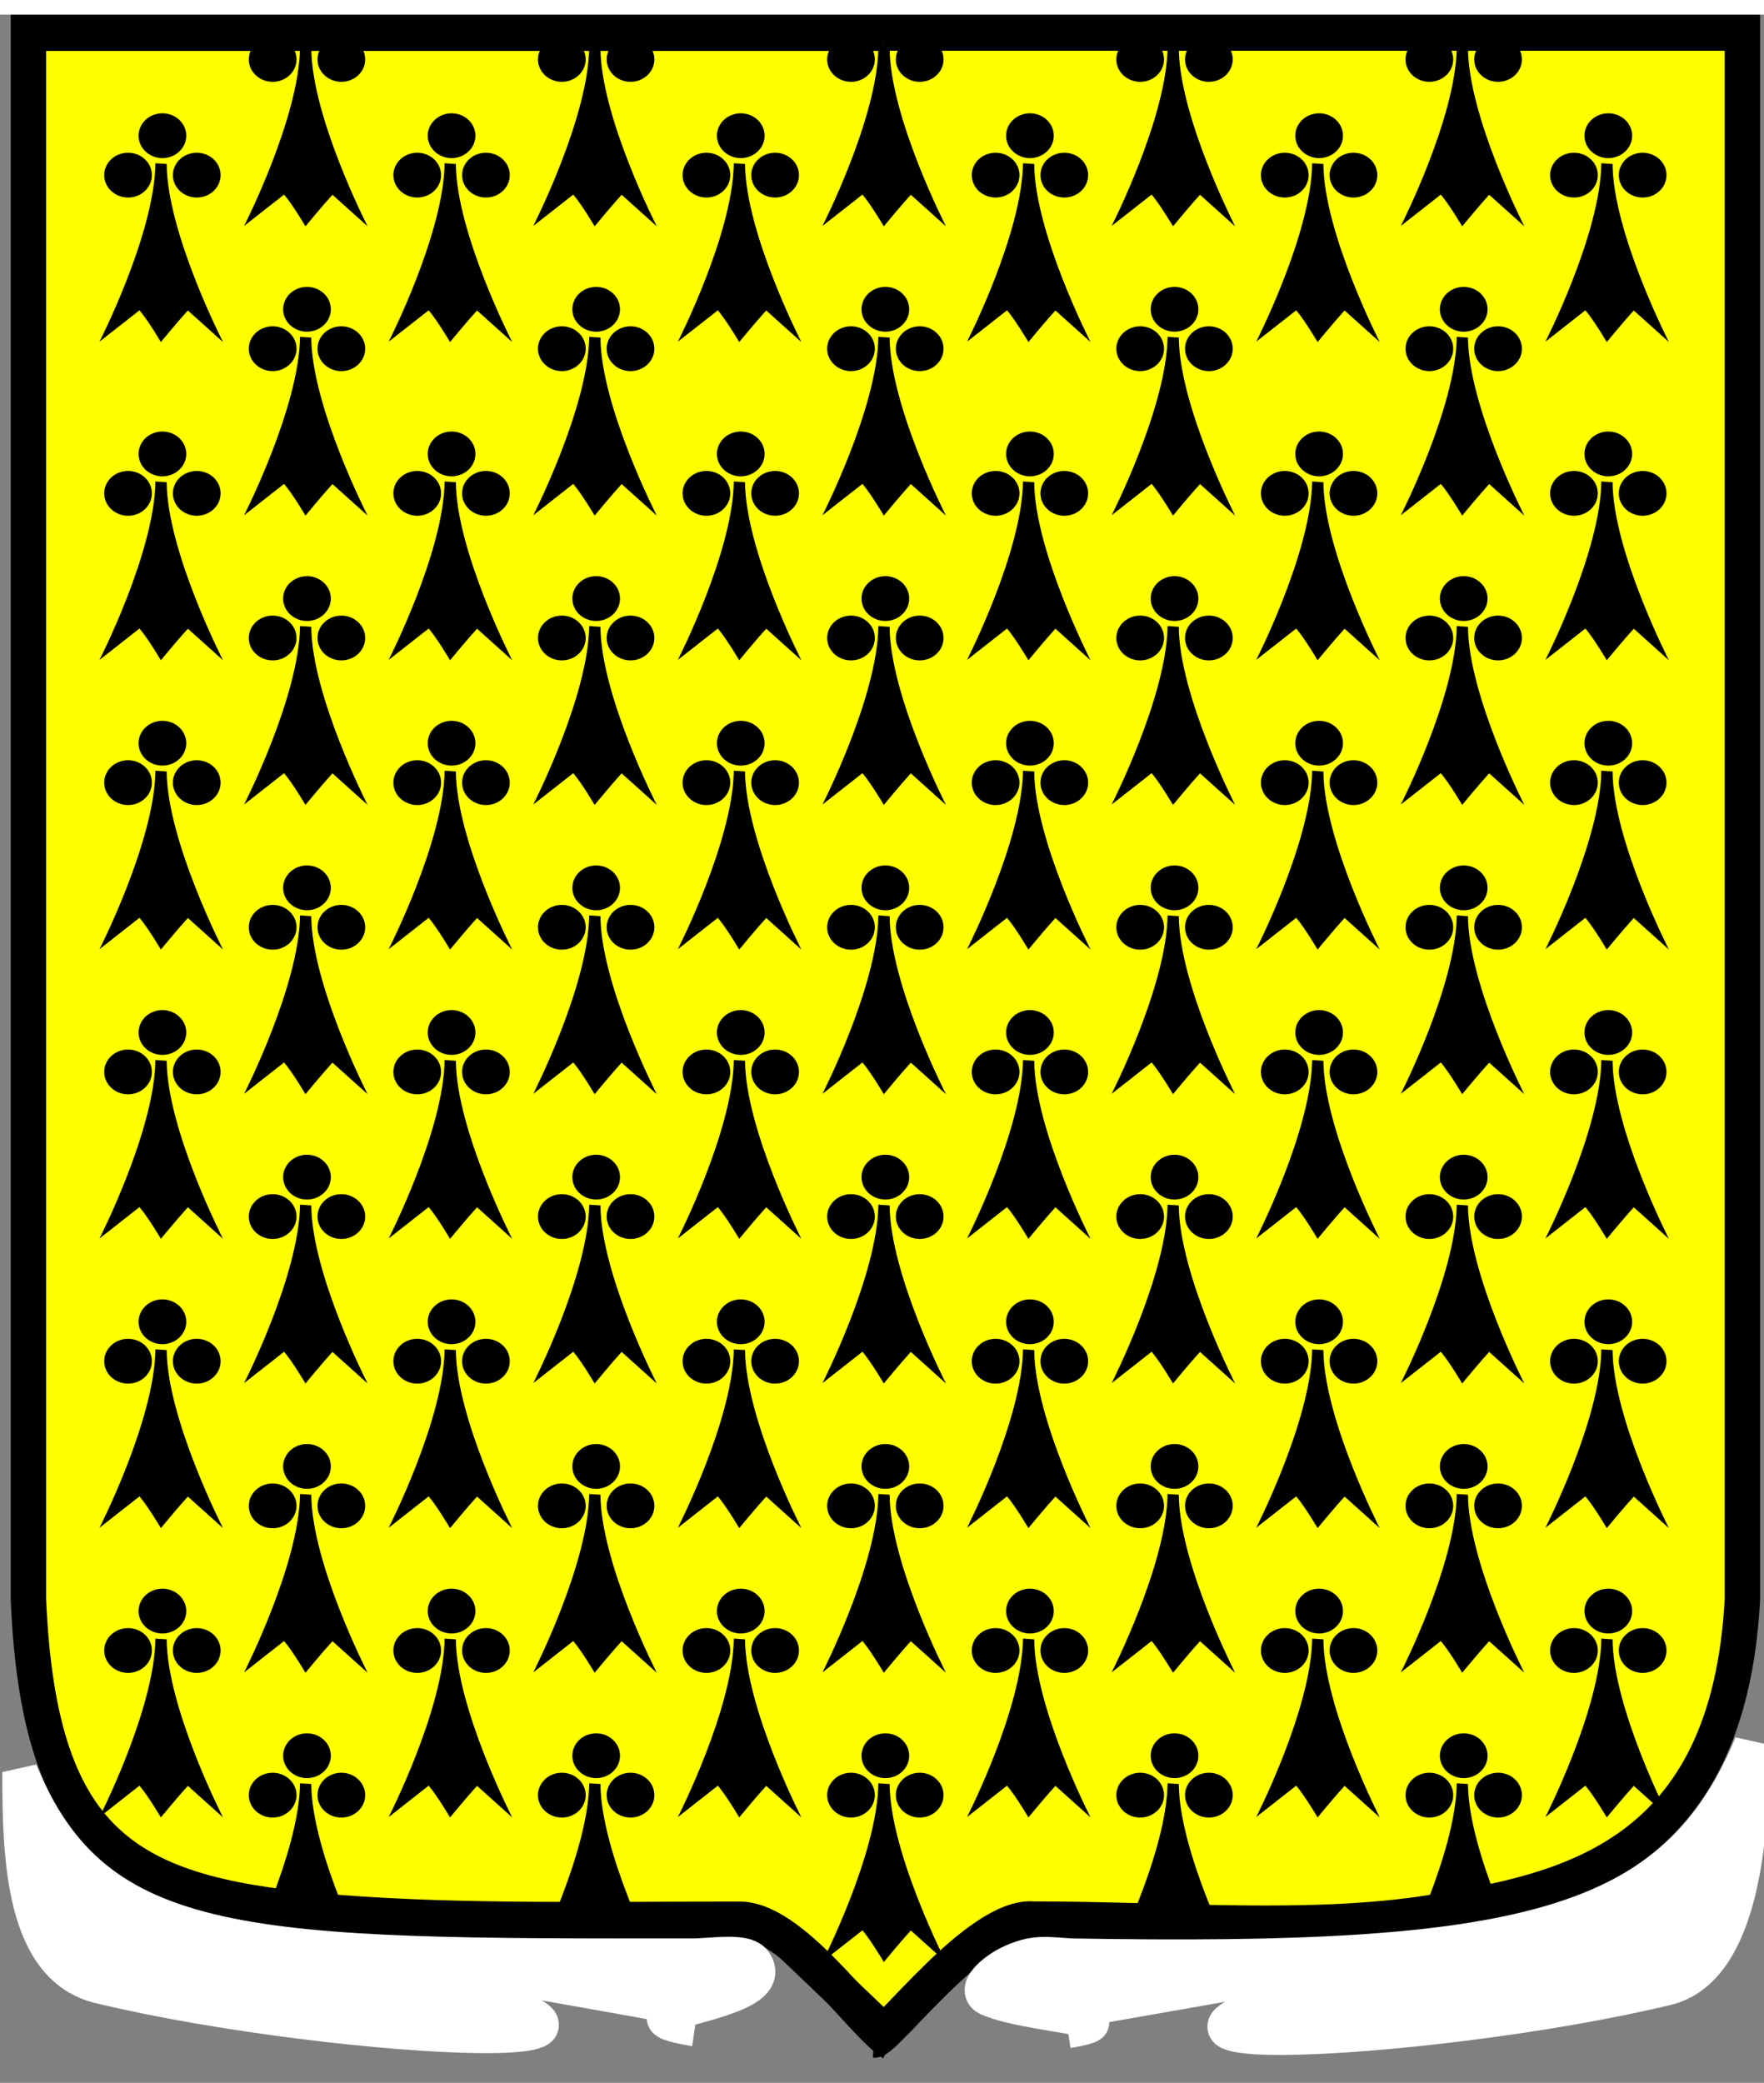 <?xml version="1.0" encoding="UTF-8" standalone="no"?>
<!-- Created with Inkscape (http://www.inkscape.org/) -->
<svg
   xmlns:svg="http://www.w3.org/2000/svg"
   xmlns="http://www.w3.org/2000/svg"
   version="1.0"
   width="122"
   height="144"
   id="svg2462">
  <rect width="100%" height="100%" fill="#808080" stroke="none"/>
  <defs
     id="defs2465" />
  <g
     transform="matrix(1,0,0,1.061,0.137,-0.386)"
     id="g3259">
    <path
       d="M 61.049,2.458 L 1.828,2.458 L 1.828,104.588 C 2.588,121.134 9.042,124.008 23.298,125.06 C 31.712,125.68 41.357,125.495 50.87,125.495 C 54.659,125.336 59.363,132.094 61.572,133.443"
       id="path3255"
       style="fill:#ffff00;fill-opacity:1;fill-rule:evenodd;stroke:#000000;stroke-width:2.448;stroke-linecap:butt;stroke-linejoin:miter;stroke-miterlimit:4;stroke-dasharray:none;stroke-opacity:1" />
    <path
       d="M 60.914,2.448 L 120.369,2.448 L 120.369,104.578 C 119.413,121.455 108.228,123.652 98.898,125.05 C 90.446,126.315 80.839,125.485 71.326,125.485 C 67.478,125.173 61.164,133.285 60.319,133.225"
       id="path3257"
       style="fill:#ffff00;fill-opacity:1;fill-rule:evenodd;stroke:#000000;stroke-width:2.448;stroke-linecap:butt;stroke-linejoin:miter;stroke-miterlimit:4;stroke-dasharray:none;stroke-opacity:1" />
  </g>
  <path
     d="M 54.545,134.209 L 61.403,140.754"
     id="path3263"
     style="fill:none;fill-rule:evenodd;stroke:#000000;stroke-width:2.5;stroke-linecap:butt;stroke-linejoin:miter;stroke-miterlimit:4;stroke-dasharray:none;stroke-opacity:1" />
  <g
     id="g3563">
    <g
       id="g3333">
      <path
         d="M 12.881,9.382 C 12.881,10.237 12.142,10.931 11.231,10.931 C 10.321,10.931 9.582,10.237 9.582,9.382 C 9.582,8.527 10.321,7.833 11.231,7.833 C 12.142,7.833 12.881,8.527 12.881,9.382 z M 10.506,12.108 C 10.506,12.963 9.767,13.657 8.856,13.657 C 7.945,13.657 7.206,12.963 7.206,12.108 C 7.206,11.253 7.945,10.559 8.856,10.559 C 9.767,10.559 10.506,11.253 10.506,12.108 z M 15.257,12.108 C 15.257,12.963 14.518,13.657 13.607,13.657 C 12.696,13.657 11.957,12.963 11.957,12.108 C 11.957,11.253 12.696,10.559 13.607,10.559 C 14.518,10.559 15.257,11.253 15.257,12.108 z M 10.749,11.287 L 11.528,11.337 C 11.555,16.105 15.424,23.648 15.424,23.648 L 12.992,21.466 C 12.321,22.197 11.125,23.648 11.125,23.648 C 11.125,23.648 10.265,22.185 9.647,21.453 L 6.88,23.623 C 6.88,23.623 10.695,16.155 10.749,11.287 z"
         id="path11848"
         style="fill:#000000;fill-opacity:1;fill-rule:nonzero;stroke:none;stroke-width:8;stroke-linecap:square;stroke-linejoin:miter;marker:none;marker-start:none;marker-mid:none;marker-end:none;stroke-miterlimit:4;stroke-dashoffset:0;stroke-opacity:1;visibility:visible;display:inline;overflow:visible" />
      <path
         d="M 32.881,9.382 C 32.881,10.237 32.142,10.931 31.231,10.931 C 30.321,10.931 29.582,10.237 29.582,9.382 C 29.582,8.527 30.321,7.833 31.231,7.833 C 32.142,7.833 32.881,8.527 32.881,9.382 z M 30.506,12.108 C 30.506,12.963 29.767,13.657 28.856,13.657 C 27.945,13.657 27.206,12.963 27.206,12.108 C 27.206,11.253 27.945,10.559 28.856,10.559 C 29.767,10.559 30.506,11.253 30.506,12.108 z M 35.257,12.108 C 35.257,12.963 34.518,13.657 33.607,13.657 C 32.696,13.657 31.957,12.963 31.957,12.108 C 31.957,11.253 32.696,10.559 33.607,10.559 C 34.518,10.559 35.257,11.253 35.257,12.108 z M 30.749,11.287 L 31.528,11.337 C 31.555,16.105 35.424,23.648 35.424,23.648 L 32.992,21.466 C 32.321,22.197 31.125,23.648 31.125,23.648 C 31.125,23.648 30.265,22.185 29.647,21.453 L 26.88,23.623 C 26.88,23.623 30.695,16.155 30.749,11.287 z"
         id="path3270"
         style="fill:#000000;fill-opacity:1;fill-rule:nonzero;stroke:none;stroke-width:8;stroke-linecap:square;stroke-linejoin:miter;marker:none;marker-start:none;marker-mid:none;marker-end:none;stroke-miterlimit:4;stroke-dashoffset:0;stroke-opacity:1;visibility:visible;display:inline;overflow:visible" />
      <path
         d="M 52.881,9.382 C 52.881,10.237 52.142,10.931 51.231,10.931 C 50.321,10.931 49.582,10.237 49.582,9.382 C 49.582,8.527 50.321,7.833 51.231,7.833 C 52.142,7.833 52.881,8.527 52.881,9.382 z M 50.506,12.108 C 50.506,12.963 49.767,13.657 48.856,13.657 C 47.945,13.657 47.206,12.963 47.206,12.108 C 47.206,11.253 47.945,10.559 48.856,10.559 C 49.767,10.559 50.506,11.253 50.506,12.108 z M 55.257,12.108 C 55.257,12.963 54.518,13.657 53.607,13.657 C 52.696,13.657 51.957,12.963 51.957,12.108 C 51.957,11.253 52.696,10.559 53.607,10.559 C 54.518,10.559 55.257,11.253 55.257,12.108 z M 50.749,11.287 L 51.528,11.337 C 51.555,16.105 55.424,23.648 55.424,23.648 L 52.992,21.466 C 52.321,22.197 51.125,23.648 51.125,23.648 C 51.125,23.648 50.265,22.185 49.647,21.453 L 46.88,23.623 C 46.88,23.623 50.695,16.155 50.749,11.287 z"
         id="path3272"
         style="fill:#000000;fill-opacity:1;fill-rule:nonzero;stroke:none;stroke-width:8;stroke-linecap:square;stroke-linejoin:miter;marker:none;marker-start:none;marker-mid:none;marker-end:none;stroke-miterlimit:4;stroke-dashoffset:0;stroke-opacity:1;visibility:visible;display:inline;overflow:visible" />
      <path
         d="M 72.881,9.382 C 72.881,10.237 72.142,10.931 71.231,10.931 C 70.321,10.931 69.582,10.237 69.582,9.382 C 69.582,8.527 70.321,7.833 71.231,7.833 C 72.142,7.833 72.881,8.527 72.881,9.382 z M 70.506,12.108 C 70.506,12.963 69.767,13.657 68.856,13.657 C 67.945,13.657 67.206,12.963 67.206,12.108 C 67.206,11.253 67.945,10.559 68.856,10.559 C 69.767,10.559 70.506,11.253 70.506,12.108 z M 75.257,12.108 C 75.257,12.963 74.518,13.657 73.607,13.657 C 72.696,13.657 71.957,12.963 71.957,12.108 C 71.957,11.253 72.696,10.559 73.607,10.559 C 74.518,10.559 75.257,11.253 75.257,12.108 z M 70.749,11.287 L 71.528,11.337 C 71.555,16.105 75.424,23.648 75.424,23.648 L 72.992,21.466 C 72.321,22.197 71.125,23.648 71.125,23.648 C 71.125,23.648 70.265,22.185 69.647,21.453 L 66.88,23.623 C 66.88,23.623 70.695,16.155 70.749,11.287 z"
         id="path3274"
         style="fill:#000000;fill-opacity:1;fill-rule:nonzero;stroke:none;stroke-width:8;stroke-linecap:square;stroke-linejoin:miter;marker:none;marker-start:none;marker-mid:none;marker-end:none;stroke-miterlimit:4;stroke-dashoffset:0;stroke-opacity:1;visibility:visible;display:inline;overflow:visible" />
      <path
         d="M 92.881,9.382 C 92.881,10.237 92.142,10.931 91.231,10.931 C 90.321,10.931 89.582,10.237 89.582,9.382 C 89.582,8.527 90.321,7.833 91.231,7.833 C 92.142,7.833 92.881,8.527 92.881,9.382 z M 90.506,12.108 C 90.506,12.963 89.767,13.657 88.856,13.657 C 87.945,13.657 87.206,12.963 87.206,12.108 C 87.206,11.253 87.945,10.559 88.856,10.559 C 89.767,10.559 90.506,11.253 90.506,12.108 z M 95.257,12.108 C 95.257,12.963 94.518,13.657 93.607,13.657 C 92.696,13.657 91.957,12.963 91.957,12.108 C 91.957,11.253 92.696,10.559 93.607,10.559 C 94.518,10.559 95.257,11.253 95.257,12.108 z M 90.749,11.287 L 91.528,11.337 C 91.555,16.105 95.424,23.648 95.424,23.648 L 92.992,21.466 C 92.321,22.197 91.125,23.648 91.125,23.648 C 91.125,23.648 90.265,22.185 89.647,21.453 L 86.88,23.623 C 86.88,23.623 90.695,16.155 90.749,11.287 z"
         id="path3276"
         style="fill:#000000;fill-opacity:1;fill-rule:nonzero;stroke:none;stroke-width:8;stroke-linecap:square;stroke-linejoin:miter;marker:none;marker-start:none;marker-mid:none;marker-end:none;stroke-miterlimit:4;stroke-dashoffset:0;stroke-opacity:1;visibility:visible;display:inline;overflow:visible" />
      <path
         d="M 112.881,9.382 C 112.881,10.237 112.142,10.931 111.231,10.931 C 110.321,10.931 109.582,10.237 109.582,9.382 C 109.582,8.527 110.321,7.833 111.231,7.833 C 112.142,7.833 112.881,8.527 112.881,9.382 z M 110.506,12.108 C 110.506,12.963 109.767,13.657 108.856,13.657 C 107.945,13.657 107.206,12.963 107.206,12.108 C 107.206,11.253 107.945,10.559 108.856,10.559 C 109.767,10.559 110.506,11.253 110.506,12.108 z M 115.257,12.108 C 115.257,12.963 114.518,13.657 113.607,13.657 C 112.696,13.657 111.957,12.963 111.957,12.108 C 111.957,11.253 112.696,10.559 113.607,10.559 C 114.518,10.559 115.257,11.253 115.257,12.108 z M 110.749,11.287 L 111.528,11.337 C 111.555,16.105 115.424,23.648 115.424,23.648 L 112.992,21.466 C 112.321,22.197 111.125,23.648 111.125,23.648 C 111.125,23.648 110.265,22.185 109.647,21.453 L 106.88,23.623 C 106.88,23.623 110.695,16.155 110.749,11.287 z"
         id="path3278"
         style="fill:#000000;fill-opacity:1;fill-rule:nonzero;stroke:none;stroke-width:8;stroke-linecap:square;stroke-linejoin:miter;marker:none;marker-start:none;marker-mid:none;marker-end:none;stroke-miterlimit:4;stroke-dashoffset:0;stroke-opacity:1;visibility:visible;display:inline;overflow:visible" />
    </g>
    <g
       transform="translate(0,-10)"
       id="g3326">
      <path
         d="M 22.881,31.382 C 22.881,32.237 22.142,32.931 21.231,32.931 C 20.321,32.931 19.582,32.237 19.582,31.382 C 19.582,30.527 20.321,29.833 21.231,29.833 C 22.142,29.833 22.881,30.527 22.881,31.382 z M 20.506,34.108 C 20.506,34.963 19.767,35.657 18.856,35.657 C 17.945,35.657 17.206,34.963 17.206,34.108 C 17.206,33.253 17.945,32.559 18.856,32.559 C 19.767,32.559 20.506,33.253 20.506,34.108 z M 25.257,34.108 C 25.257,34.963 24.518,35.657 23.607,35.657 C 22.696,35.657 21.957,34.963 21.957,34.108 C 21.957,33.253 22.696,32.559 23.607,32.559 C 24.518,32.559 25.257,33.253 25.257,34.108 z M 20.749,33.287 L 21.528,33.337 C 21.555,38.105 25.424,45.648 25.424,45.648 L 22.992,43.466 C 22.321,44.197 21.125,45.648 21.125,45.648 C 21.125,45.648 20.265,44.185 19.647,43.453 L 16.88,45.623 C 16.88,45.623 20.695,38.155 20.749,33.287 z"
         id="path3280"
         style="fill:#000000;fill-opacity:1;fill-rule:nonzero;stroke:none;stroke-width:8;stroke-linecap:square;stroke-linejoin:miter;marker:none;marker-start:none;marker-mid:none;marker-end:none;stroke-miterlimit:4;stroke-dashoffset:0;stroke-opacity:1;visibility:visible;display:inline;overflow:visible" />
      <path
         d="M 42.881,31.382 C 42.881,32.237 42.142,32.931 41.231,32.931 C 40.321,32.931 39.582,32.237 39.582,31.382 C 39.582,30.527 40.321,29.833 41.231,29.833 C 42.142,29.833 42.881,30.527 42.881,31.382 z M 40.506,34.108 C 40.506,34.963 39.767,35.657 38.856,35.657 C 37.945,35.657 37.206,34.963 37.206,34.108 C 37.206,33.253 37.945,32.559 38.856,32.559 C 39.767,32.559 40.506,33.253 40.506,34.108 z M 45.257,34.108 C 45.257,34.963 44.518,35.657 43.607,35.657 C 42.696,35.657 41.957,34.963 41.957,34.108 C 41.957,33.253 42.696,32.559 43.607,32.559 C 44.518,32.559 45.257,33.253 45.257,34.108 z M 40.749,33.287 L 41.528,33.337 C 41.555,38.105 45.424,45.648 45.424,45.648 L 42.992,43.466 C 42.321,44.197 41.125,45.648 41.125,45.648 C 41.125,45.648 40.265,44.185 39.647,43.453 L 36.88,45.623 C 36.88,45.623 40.695,38.155 40.749,33.287 z"
         id="path3282"
         style="fill:#000000;fill-opacity:1;fill-rule:nonzero;stroke:none;stroke-width:8;stroke-linecap:square;stroke-linejoin:miter;marker:none;marker-start:none;marker-mid:none;marker-end:none;stroke-miterlimit:4;stroke-dashoffset:0;stroke-opacity:1;visibility:visible;display:inline;overflow:visible" />
      <path
         d="M 62.881,31.382 C 62.881,32.237 62.142,32.931 61.231,32.931 C 60.321,32.931 59.582,32.237 59.582,31.382 C 59.582,30.527 60.321,29.833 61.231,29.833 C 62.142,29.833 62.881,30.527 62.881,31.382 z M 60.506,34.108 C 60.506,34.963 59.767,35.657 58.856,35.657 C 57.945,35.657 57.206,34.963 57.206,34.108 C 57.206,33.253 57.945,32.559 58.856,32.559 C 59.767,32.559 60.506,33.253 60.506,34.108 z M 65.257,34.108 C 65.257,34.963 64.518,35.657 63.607,35.657 C 62.696,35.657 61.957,34.963 61.957,34.108 C 61.957,33.253 62.696,32.559 63.607,32.559 C 64.518,32.559 65.257,33.253 65.257,34.108 z M 60.749,33.287 L 61.528,33.337 C 61.555,38.105 65.424,45.648 65.424,45.648 L 62.992,43.466 C 62.321,44.197 61.125,45.648 61.125,45.648 C 61.125,45.648 60.265,44.185 59.647,43.453 L 56.88,45.623 C 56.88,45.623 60.695,38.155 60.749,33.287 z"
         id="path3284"
         style="fill:#000000;fill-opacity:1;fill-rule:nonzero;stroke:none;stroke-width:8;stroke-linecap:square;stroke-linejoin:miter;marker:none;marker-start:none;marker-mid:none;marker-end:none;stroke-miterlimit:4;stroke-dashoffset:0;stroke-opacity:1;visibility:visible;display:inline;overflow:visible" />
      <path
         d="M 82.881,31.382 C 82.881,32.237 82.142,32.931 81.231,32.931 C 80.321,32.931 79.582,32.237 79.582,31.382 C 79.582,30.527 80.321,29.833 81.231,29.833 C 82.142,29.833 82.881,30.527 82.881,31.382 z M 80.506,34.108 C 80.506,34.963 79.767,35.657 78.856,35.657 C 77.945,35.657 77.206,34.963 77.206,34.108 C 77.206,33.253 77.945,32.559 78.856,32.559 C 79.767,32.559 80.506,33.253 80.506,34.108 z M 85.257,34.108 C 85.257,34.963 84.518,35.657 83.607,35.657 C 82.696,35.657 81.957,34.963 81.957,34.108 C 81.957,33.253 82.696,32.559 83.607,32.559 C 84.518,32.559 85.257,33.253 85.257,34.108 z M 80.749,33.287 L 81.528,33.337 C 81.555,38.105 85.424,45.648 85.424,45.648 L 82.992,43.466 C 82.321,44.197 81.125,45.648 81.125,45.648 C 81.125,45.648 80.265,44.185 79.647,43.453 L 76.88,45.623 C 76.88,45.623 80.695,38.155 80.749,33.287 z"
         id="path3286"
         style="fill:#000000;fill-opacity:1;fill-rule:nonzero;stroke:none;stroke-width:8;stroke-linecap:square;stroke-linejoin:miter;marker:none;marker-start:none;marker-mid:none;marker-end:none;stroke-miterlimit:4;stroke-dashoffset:0;stroke-opacity:1;visibility:visible;display:inline;overflow:visible" />
      <path
         d="M 102.881,31.382 C 102.881,32.237 102.142,32.931 101.231,32.931 C 100.321,32.931 99.582,32.237 99.582,31.382 C 99.582,30.527 100.321,29.833 101.231,29.833 C 102.142,29.833 102.881,30.527 102.881,31.382 z M 100.506,34.108 C 100.506,34.963 99.767,35.657 98.856,35.657 C 97.945,35.657 97.206,34.963 97.206,34.108 C 97.206,33.253 97.945,32.559 98.856,32.559 C 99.767,32.559 100.506,33.253 100.506,34.108 z M 105.257,34.108 C 105.257,34.963 104.518,35.657 103.607,35.657 C 102.696,35.657 101.957,34.963 101.957,34.108 C 101.957,33.253 102.696,32.559 103.607,32.559 C 104.518,32.559 105.257,33.253 105.257,34.108 z M 100.749,33.287 L 101.528,33.337 C 101.555,38.105 105.424,45.648 105.424,45.648 L 102.992,43.466 C 102.321,44.197 101.125,45.648 101.125,45.648 C 101.125,45.648 100.265,44.185 99.647,43.453 L 96.88,45.623 C 96.88,45.623 100.695,38.155 100.749,33.287 z"
         id="path3288"
         style="fill:#000000;fill-opacity:1;fill-rule:nonzero;stroke:none;stroke-width:8;stroke-linecap:square;stroke-linejoin:miter;marker:none;marker-start:none;marker-mid:none;marker-end:none;stroke-miterlimit:4;stroke-dashoffset:0;stroke-opacity:1;visibility:visible;display:inline;overflow:visible" />
    </g>
    <g
       transform="translate(0,22)"
       id="g3341">
      <path
         d="M 12.881,9.382 C 12.881,10.237 12.142,10.931 11.231,10.931 C 10.321,10.931 9.582,10.237 9.582,9.382 C 9.582,8.527 10.321,7.833 11.231,7.833 C 12.142,7.833 12.881,8.527 12.881,9.382 z M 10.506,12.108 C 10.506,12.963 9.767,13.657 8.856,13.657 C 7.945,13.657 7.206,12.963 7.206,12.108 C 7.206,11.253 7.945,10.559 8.856,10.559 C 9.767,10.559 10.506,11.253 10.506,12.108 z M 15.257,12.108 C 15.257,12.963 14.518,13.657 13.607,13.657 C 12.696,13.657 11.957,12.963 11.957,12.108 C 11.957,11.253 12.696,10.559 13.607,10.559 C 14.518,10.559 15.257,11.253 15.257,12.108 z M 10.749,11.287 L 11.528,11.337 C 11.555,16.105 15.424,23.648 15.424,23.648 L 12.992,21.466 C 12.321,22.197 11.125,23.648 11.125,23.648 C 11.125,23.648 10.265,22.185 9.647,21.453 L 6.88,23.623 C 6.88,23.623 10.695,16.155 10.749,11.287 z"
         id="path3343"
         style="fill:#000000;fill-opacity:1;fill-rule:nonzero;stroke:none;stroke-width:8;stroke-linecap:square;stroke-linejoin:miter;marker:none;marker-start:none;marker-mid:none;marker-end:none;stroke-miterlimit:4;stroke-dashoffset:0;stroke-opacity:1;visibility:visible;display:inline;overflow:visible" />
      <path
         d="M 32.881,9.382 C 32.881,10.237 32.142,10.931 31.231,10.931 C 30.321,10.931 29.582,10.237 29.582,9.382 C 29.582,8.527 30.321,7.833 31.231,7.833 C 32.142,7.833 32.881,8.527 32.881,9.382 z M 30.506,12.108 C 30.506,12.963 29.767,13.657 28.856,13.657 C 27.945,13.657 27.206,12.963 27.206,12.108 C 27.206,11.253 27.945,10.559 28.856,10.559 C 29.767,10.559 30.506,11.253 30.506,12.108 z M 35.257,12.108 C 35.257,12.963 34.518,13.657 33.607,13.657 C 32.696,13.657 31.957,12.963 31.957,12.108 C 31.957,11.253 32.696,10.559 33.607,10.559 C 34.518,10.559 35.257,11.253 35.257,12.108 z M 30.749,11.287 L 31.528,11.337 C 31.555,16.105 35.424,23.648 35.424,23.648 L 32.992,21.466 C 32.321,22.197 31.125,23.648 31.125,23.648 C 31.125,23.648 30.265,22.185 29.647,21.453 L 26.88,23.623 C 26.88,23.623 30.695,16.155 30.749,11.287 z"
         id="path3345"
         style="fill:#000000;fill-opacity:1;fill-rule:nonzero;stroke:none;stroke-width:8;stroke-linecap:square;stroke-linejoin:miter;marker:none;marker-start:none;marker-mid:none;marker-end:none;stroke-miterlimit:4;stroke-dashoffset:0;stroke-opacity:1;visibility:visible;display:inline;overflow:visible" />
      <path
         d="M 52.881,9.382 C 52.881,10.237 52.142,10.931 51.231,10.931 C 50.321,10.931 49.582,10.237 49.582,9.382 C 49.582,8.527 50.321,7.833 51.231,7.833 C 52.142,7.833 52.881,8.527 52.881,9.382 z M 50.506,12.108 C 50.506,12.963 49.767,13.657 48.856,13.657 C 47.945,13.657 47.206,12.963 47.206,12.108 C 47.206,11.253 47.945,10.559 48.856,10.559 C 49.767,10.559 50.506,11.253 50.506,12.108 z M 55.257,12.108 C 55.257,12.963 54.518,13.657 53.607,13.657 C 52.696,13.657 51.957,12.963 51.957,12.108 C 51.957,11.253 52.696,10.559 53.607,10.559 C 54.518,10.559 55.257,11.253 55.257,12.108 z M 50.749,11.287 L 51.528,11.337 C 51.555,16.105 55.424,23.648 55.424,23.648 L 52.992,21.466 C 52.321,22.197 51.125,23.648 51.125,23.648 C 51.125,23.648 50.265,22.185 49.647,21.453 L 46.88,23.623 C 46.88,23.623 50.695,16.155 50.749,11.287 z"
         id="path3347"
         style="fill:#000000;fill-opacity:1;fill-rule:nonzero;stroke:none;stroke-width:8;stroke-linecap:square;stroke-linejoin:miter;marker:none;marker-start:none;marker-mid:none;marker-end:none;stroke-miterlimit:4;stroke-dashoffset:0;stroke-opacity:1;visibility:visible;display:inline;overflow:visible" />
      <path
         d="M 72.881,9.382 C 72.881,10.237 72.142,10.931 71.231,10.931 C 70.321,10.931 69.582,10.237 69.582,9.382 C 69.582,8.527 70.321,7.833 71.231,7.833 C 72.142,7.833 72.881,8.527 72.881,9.382 z M 70.506,12.108 C 70.506,12.963 69.767,13.657 68.856,13.657 C 67.945,13.657 67.206,12.963 67.206,12.108 C 67.206,11.253 67.945,10.559 68.856,10.559 C 69.767,10.559 70.506,11.253 70.506,12.108 z M 75.257,12.108 C 75.257,12.963 74.518,13.657 73.607,13.657 C 72.696,13.657 71.957,12.963 71.957,12.108 C 71.957,11.253 72.696,10.559 73.607,10.559 C 74.518,10.559 75.257,11.253 75.257,12.108 z M 70.749,11.287 L 71.528,11.337 C 71.555,16.105 75.424,23.648 75.424,23.648 L 72.992,21.466 C 72.321,22.197 71.125,23.648 71.125,23.648 C 71.125,23.648 70.265,22.185 69.647,21.453 L 66.88,23.623 C 66.88,23.623 70.695,16.155 70.749,11.287 z"
         id="path3349"
         style="fill:#000000;fill-opacity:1;fill-rule:nonzero;stroke:none;stroke-width:8;stroke-linecap:square;stroke-linejoin:miter;marker:none;marker-start:none;marker-mid:none;marker-end:none;stroke-miterlimit:4;stroke-dashoffset:0;stroke-opacity:1;visibility:visible;display:inline;overflow:visible" />
      <path
         d="M 92.881,9.382 C 92.881,10.237 92.142,10.931 91.231,10.931 C 90.321,10.931 89.582,10.237 89.582,9.382 C 89.582,8.527 90.321,7.833 91.231,7.833 C 92.142,7.833 92.881,8.527 92.881,9.382 z M 90.506,12.108 C 90.506,12.963 89.767,13.657 88.856,13.657 C 87.945,13.657 87.206,12.963 87.206,12.108 C 87.206,11.253 87.945,10.559 88.856,10.559 C 89.767,10.559 90.506,11.253 90.506,12.108 z M 95.257,12.108 C 95.257,12.963 94.518,13.657 93.607,13.657 C 92.696,13.657 91.957,12.963 91.957,12.108 C 91.957,11.253 92.696,10.559 93.607,10.559 C 94.518,10.559 95.257,11.253 95.257,12.108 z M 90.749,11.287 L 91.528,11.337 C 91.555,16.105 95.424,23.648 95.424,23.648 L 92.992,21.466 C 92.321,22.197 91.125,23.648 91.125,23.648 C 91.125,23.648 90.265,22.185 89.647,21.453 L 86.88,23.623 C 86.88,23.623 90.695,16.155 90.749,11.287 z"
         id="path3351"
         style="fill:#000000;fill-opacity:1;fill-rule:nonzero;stroke:none;stroke-width:8;stroke-linecap:square;stroke-linejoin:miter;marker:none;marker-start:none;marker-mid:none;marker-end:none;stroke-miterlimit:4;stroke-dashoffset:0;stroke-opacity:1;visibility:visible;display:inline;overflow:visible" />
      <path
         d="M 112.881,9.382 C 112.881,10.237 112.142,10.931 111.231,10.931 C 110.321,10.931 109.582,10.237 109.582,9.382 C 109.582,8.527 110.321,7.833 111.231,7.833 C 112.142,7.833 112.881,8.527 112.881,9.382 z M 110.506,12.108 C 110.506,12.963 109.767,13.657 108.856,13.657 C 107.945,13.657 107.206,12.963 107.206,12.108 C 107.206,11.253 107.945,10.559 108.856,10.559 C 109.767,10.559 110.506,11.253 110.506,12.108 z M 115.257,12.108 C 115.257,12.963 114.518,13.657 113.607,13.657 C 112.696,13.657 111.957,12.963 111.957,12.108 C 111.957,11.253 112.696,10.559 113.607,10.559 C 114.518,10.559 115.257,11.253 115.257,12.108 z M 110.749,11.287 L 111.528,11.337 C 111.555,16.105 115.424,23.648 115.424,23.648 L 112.992,21.466 C 112.321,22.197 111.125,23.648 111.125,23.648 C 111.125,23.648 110.265,22.185 109.647,21.453 L 106.88,23.623 C 106.88,23.623 110.695,16.155 110.749,11.287 z"
         id="path3353"
         style="fill:#000000;fill-opacity:1;fill-rule:nonzero;stroke:none;stroke-width:8;stroke-linecap:square;stroke-linejoin:miter;marker:none;marker-start:none;marker-mid:none;marker-end:none;stroke-miterlimit:4;stroke-dashoffset:0;stroke-opacity:1;visibility:visible;display:inline;overflow:visible" />
    </g>
    <g
       transform="translate(0,42)"
       id="g3355">
      <path
         d="M 12.881,9.382 C 12.881,10.237 12.142,10.931 11.231,10.931 C 10.321,10.931 9.582,10.237 9.582,9.382 C 9.582,8.527 10.321,7.833 11.231,7.833 C 12.142,7.833 12.881,8.527 12.881,9.382 z M 10.506,12.108 C 10.506,12.963 9.767,13.657 8.856,13.657 C 7.945,13.657 7.206,12.963 7.206,12.108 C 7.206,11.253 7.945,10.559 8.856,10.559 C 9.767,10.559 10.506,11.253 10.506,12.108 z M 15.257,12.108 C 15.257,12.963 14.518,13.657 13.607,13.657 C 12.696,13.657 11.957,12.963 11.957,12.108 C 11.957,11.253 12.696,10.559 13.607,10.559 C 14.518,10.559 15.257,11.253 15.257,12.108 z M 10.749,11.287 L 11.528,11.337 C 11.555,16.105 15.424,23.648 15.424,23.648 L 12.992,21.466 C 12.321,22.197 11.125,23.648 11.125,23.648 C 11.125,23.648 10.265,22.185 9.647,21.453 L 6.88,23.623 C 6.88,23.623 10.695,16.155 10.749,11.287 z"
         id="path3357"
         style="fill:#000000;fill-opacity:1;fill-rule:nonzero;stroke:none;stroke-width:8;stroke-linecap:square;stroke-linejoin:miter;marker:none;marker-start:none;marker-mid:none;marker-end:none;stroke-miterlimit:4;stroke-dashoffset:0;stroke-opacity:1;visibility:visible;display:inline;overflow:visible" />
      <path
         d="M 32.881,9.382 C 32.881,10.237 32.142,10.931 31.231,10.931 C 30.321,10.931 29.582,10.237 29.582,9.382 C 29.582,8.527 30.321,7.833 31.231,7.833 C 32.142,7.833 32.881,8.527 32.881,9.382 z M 30.506,12.108 C 30.506,12.963 29.767,13.657 28.856,13.657 C 27.945,13.657 27.206,12.963 27.206,12.108 C 27.206,11.253 27.945,10.559 28.856,10.559 C 29.767,10.559 30.506,11.253 30.506,12.108 z M 35.257,12.108 C 35.257,12.963 34.518,13.657 33.607,13.657 C 32.696,13.657 31.957,12.963 31.957,12.108 C 31.957,11.253 32.696,10.559 33.607,10.559 C 34.518,10.559 35.257,11.253 35.257,12.108 z M 30.749,11.287 L 31.528,11.337 C 31.555,16.105 35.424,23.648 35.424,23.648 L 32.992,21.466 C 32.321,22.197 31.125,23.648 31.125,23.648 C 31.125,23.648 30.265,22.185 29.647,21.453 L 26.88,23.623 C 26.88,23.623 30.695,16.155 30.749,11.287 z"
         id="path3359"
         style="fill:#000000;fill-opacity:1;fill-rule:nonzero;stroke:none;stroke-width:8;stroke-linecap:square;stroke-linejoin:miter;marker:none;marker-start:none;marker-mid:none;marker-end:none;stroke-miterlimit:4;stroke-dashoffset:0;stroke-opacity:1;visibility:visible;display:inline;overflow:visible" />
      <path
         d="M 52.881,9.382 C 52.881,10.237 52.142,10.931 51.231,10.931 C 50.321,10.931 49.582,10.237 49.582,9.382 C 49.582,8.527 50.321,7.833 51.231,7.833 C 52.142,7.833 52.881,8.527 52.881,9.382 z M 50.506,12.108 C 50.506,12.963 49.767,13.657 48.856,13.657 C 47.945,13.657 47.206,12.963 47.206,12.108 C 47.206,11.253 47.945,10.559 48.856,10.559 C 49.767,10.559 50.506,11.253 50.506,12.108 z M 55.257,12.108 C 55.257,12.963 54.518,13.657 53.607,13.657 C 52.696,13.657 51.957,12.963 51.957,12.108 C 51.957,11.253 52.696,10.559 53.607,10.559 C 54.518,10.559 55.257,11.253 55.257,12.108 z M 50.749,11.287 L 51.528,11.337 C 51.555,16.105 55.424,23.648 55.424,23.648 L 52.992,21.466 C 52.321,22.197 51.125,23.648 51.125,23.648 C 51.125,23.648 50.265,22.185 49.647,21.453 L 46.88,23.623 C 46.88,23.623 50.695,16.155 50.749,11.287 z"
         id="path3361"
         style="fill:#000000;fill-opacity:1;fill-rule:nonzero;stroke:none;stroke-width:8;stroke-linecap:square;stroke-linejoin:miter;marker:none;marker-start:none;marker-mid:none;marker-end:none;stroke-miterlimit:4;stroke-dashoffset:0;stroke-opacity:1;visibility:visible;display:inline;overflow:visible" />
      <path
         d="M 72.881,9.382 C 72.881,10.237 72.142,10.931 71.231,10.931 C 70.321,10.931 69.582,10.237 69.582,9.382 C 69.582,8.527 70.321,7.833 71.231,7.833 C 72.142,7.833 72.881,8.527 72.881,9.382 z M 70.506,12.108 C 70.506,12.963 69.767,13.657 68.856,13.657 C 67.945,13.657 67.206,12.963 67.206,12.108 C 67.206,11.253 67.945,10.559 68.856,10.559 C 69.767,10.559 70.506,11.253 70.506,12.108 z M 75.257,12.108 C 75.257,12.963 74.518,13.657 73.607,13.657 C 72.696,13.657 71.957,12.963 71.957,12.108 C 71.957,11.253 72.696,10.559 73.607,10.559 C 74.518,10.559 75.257,11.253 75.257,12.108 z M 70.749,11.287 L 71.528,11.337 C 71.555,16.105 75.424,23.648 75.424,23.648 L 72.992,21.466 C 72.321,22.197 71.125,23.648 71.125,23.648 C 71.125,23.648 70.265,22.185 69.647,21.453 L 66.88,23.623 C 66.88,23.623 70.695,16.155 70.749,11.287 z"
         id="path3363"
         style="fill:#000000;fill-opacity:1;fill-rule:nonzero;stroke:none;stroke-width:8;stroke-linecap:square;stroke-linejoin:miter;marker:none;marker-start:none;marker-mid:none;marker-end:none;stroke-miterlimit:4;stroke-dashoffset:0;stroke-opacity:1;visibility:visible;display:inline;overflow:visible" />
      <path
         d="M 92.881,9.382 C 92.881,10.237 92.142,10.931 91.231,10.931 C 90.321,10.931 89.582,10.237 89.582,9.382 C 89.582,8.527 90.321,7.833 91.231,7.833 C 92.142,7.833 92.881,8.527 92.881,9.382 z M 90.506,12.108 C 90.506,12.963 89.767,13.657 88.856,13.657 C 87.945,13.657 87.206,12.963 87.206,12.108 C 87.206,11.253 87.945,10.559 88.856,10.559 C 89.767,10.559 90.506,11.253 90.506,12.108 z M 95.257,12.108 C 95.257,12.963 94.518,13.657 93.607,13.657 C 92.696,13.657 91.957,12.963 91.957,12.108 C 91.957,11.253 92.696,10.559 93.607,10.559 C 94.518,10.559 95.257,11.253 95.257,12.108 z M 90.749,11.287 L 91.528,11.337 C 91.555,16.105 95.424,23.648 95.424,23.648 L 92.992,21.466 C 92.321,22.197 91.125,23.648 91.125,23.648 C 91.125,23.648 90.265,22.185 89.647,21.453 L 86.88,23.623 C 86.88,23.623 90.695,16.155 90.749,11.287 z"
         id="path3365"
         style="fill:#000000;fill-opacity:1;fill-rule:nonzero;stroke:none;stroke-width:8;stroke-linecap:square;stroke-linejoin:miter;marker:none;marker-start:none;marker-mid:none;marker-end:none;stroke-miterlimit:4;stroke-dashoffset:0;stroke-opacity:1;visibility:visible;display:inline;overflow:visible" />
      <path
         d="M 112.881,9.382 C 112.881,10.237 112.142,10.931 111.231,10.931 C 110.321,10.931 109.582,10.237 109.582,9.382 C 109.582,8.527 110.321,7.833 111.231,7.833 C 112.142,7.833 112.881,8.527 112.881,9.382 z M 110.506,12.108 C 110.506,12.963 109.767,13.657 108.856,13.657 C 107.945,13.657 107.206,12.963 107.206,12.108 C 107.206,11.253 107.945,10.559 108.856,10.559 C 109.767,10.559 110.506,11.253 110.506,12.108 z M 115.257,12.108 C 115.257,12.963 114.518,13.657 113.607,13.657 C 112.696,13.657 111.957,12.963 111.957,12.108 C 111.957,11.253 112.696,10.559 113.607,10.559 C 114.518,10.559 115.257,11.253 115.257,12.108 z M 110.749,11.287 L 111.528,11.337 C 111.555,16.105 115.424,23.648 115.424,23.648 L 112.992,21.466 C 112.321,22.197 111.125,23.648 111.125,23.648 C 111.125,23.648 110.265,22.185 109.647,21.453 L 106.88,23.623 C 106.88,23.623 110.695,16.155 110.749,11.287 z"
         id="path3367"
         style="fill:#000000;fill-opacity:1;fill-rule:nonzero;stroke:none;stroke-width:8;stroke-linecap:square;stroke-linejoin:miter;marker:none;marker-start:none;marker-mid:none;marker-end:none;stroke-miterlimit:4;stroke-dashoffset:0;stroke-opacity:1;visibility:visible;display:inline;overflow:visible" />
    </g>
    <g
       transform="translate(0,62)"
       id="g3369">
      <path
         d="M 12.881,9.382 C 12.881,10.237 12.142,10.931 11.231,10.931 C 10.321,10.931 9.582,10.237 9.582,9.382 C 9.582,8.527 10.321,7.833 11.231,7.833 C 12.142,7.833 12.881,8.527 12.881,9.382 z M 10.506,12.108 C 10.506,12.963 9.767,13.657 8.856,13.657 C 7.945,13.657 7.206,12.963 7.206,12.108 C 7.206,11.253 7.945,10.559 8.856,10.559 C 9.767,10.559 10.506,11.253 10.506,12.108 z M 15.257,12.108 C 15.257,12.963 14.518,13.657 13.607,13.657 C 12.696,13.657 11.957,12.963 11.957,12.108 C 11.957,11.253 12.696,10.559 13.607,10.559 C 14.518,10.559 15.257,11.253 15.257,12.108 z M 10.749,11.287 L 11.528,11.337 C 11.555,16.105 15.424,23.648 15.424,23.648 L 12.992,21.466 C 12.321,22.197 11.125,23.648 11.125,23.648 C 11.125,23.648 10.265,22.185 9.647,21.453 L 6.88,23.623 C 6.88,23.623 10.695,16.155 10.749,11.287 z"
         id="path3371"
         style="fill:#000000;fill-opacity:1;fill-rule:nonzero;stroke:none;stroke-width:8;stroke-linecap:square;stroke-linejoin:miter;marker:none;marker-start:none;marker-mid:none;marker-end:none;stroke-miterlimit:4;stroke-dashoffset:0;stroke-opacity:1;visibility:visible;display:inline;overflow:visible" />
      <path
         d="M 32.881,9.382 C 32.881,10.237 32.142,10.931 31.231,10.931 C 30.321,10.931 29.582,10.237 29.582,9.382 C 29.582,8.527 30.321,7.833 31.231,7.833 C 32.142,7.833 32.881,8.527 32.881,9.382 z M 30.506,12.108 C 30.506,12.963 29.767,13.657 28.856,13.657 C 27.945,13.657 27.206,12.963 27.206,12.108 C 27.206,11.253 27.945,10.559 28.856,10.559 C 29.767,10.559 30.506,11.253 30.506,12.108 z M 35.257,12.108 C 35.257,12.963 34.518,13.657 33.607,13.657 C 32.696,13.657 31.957,12.963 31.957,12.108 C 31.957,11.253 32.696,10.559 33.607,10.559 C 34.518,10.559 35.257,11.253 35.257,12.108 z M 30.749,11.287 L 31.528,11.337 C 31.555,16.105 35.424,23.648 35.424,23.648 L 32.992,21.466 C 32.321,22.197 31.125,23.648 31.125,23.648 C 31.125,23.648 30.265,22.185 29.647,21.453 L 26.88,23.623 C 26.88,23.623 30.695,16.155 30.749,11.287 z"
         id="path3373"
         style="fill:#000000;fill-opacity:1;fill-rule:nonzero;stroke:none;stroke-width:8;stroke-linecap:square;stroke-linejoin:miter;marker:none;marker-start:none;marker-mid:none;marker-end:none;stroke-miterlimit:4;stroke-dashoffset:0;stroke-opacity:1;visibility:visible;display:inline;overflow:visible" />
      <path
         d="M 52.881,9.382 C 52.881,10.237 52.142,10.931 51.231,10.931 C 50.321,10.931 49.582,10.237 49.582,9.382 C 49.582,8.527 50.321,7.833 51.231,7.833 C 52.142,7.833 52.881,8.527 52.881,9.382 z M 50.506,12.108 C 50.506,12.963 49.767,13.657 48.856,13.657 C 47.945,13.657 47.206,12.963 47.206,12.108 C 47.206,11.253 47.945,10.559 48.856,10.559 C 49.767,10.559 50.506,11.253 50.506,12.108 z M 55.257,12.108 C 55.257,12.963 54.518,13.657 53.607,13.657 C 52.696,13.657 51.957,12.963 51.957,12.108 C 51.957,11.253 52.696,10.559 53.607,10.559 C 54.518,10.559 55.257,11.253 55.257,12.108 z M 50.749,11.287 L 51.528,11.337 C 51.555,16.105 55.424,23.648 55.424,23.648 L 52.992,21.466 C 52.321,22.197 51.125,23.648 51.125,23.648 C 51.125,23.648 50.265,22.185 49.647,21.453 L 46.88,23.623 C 46.88,23.623 50.695,16.155 50.749,11.287 z"
         id="path3375"
         style="fill:#000000;fill-opacity:1;fill-rule:nonzero;stroke:none;stroke-width:8;stroke-linecap:square;stroke-linejoin:miter;marker:none;marker-start:none;marker-mid:none;marker-end:none;stroke-miterlimit:4;stroke-dashoffset:0;stroke-opacity:1;visibility:visible;display:inline;overflow:visible" />
      <path
         d="M 72.881,9.382 C 72.881,10.237 72.142,10.931 71.231,10.931 C 70.321,10.931 69.582,10.237 69.582,9.382 C 69.582,8.527 70.321,7.833 71.231,7.833 C 72.142,7.833 72.881,8.527 72.881,9.382 z M 70.506,12.108 C 70.506,12.963 69.767,13.657 68.856,13.657 C 67.945,13.657 67.206,12.963 67.206,12.108 C 67.206,11.253 67.945,10.559 68.856,10.559 C 69.767,10.559 70.506,11.253 70.506,12.108 z M 75.257,12.108 C 75.257,12.963 74.518,13.657 73.607,13.657 C 72.696,13.657 71.957,12.963 71.957,12.108 C 71.957,11.253 72.696,10.559 73.607,10.559 C 74.518,10.559 75.257,11.253 75.257,12.108 z M 70.749,11.287 L 71.528,11.337 C 71.555,16.105 75.424,23.648 75.424,23.648 L 72.992,21.466 C 72.321,22.197 71.125,23.648 71.125,23.648 C 71.125,23.648 70.265,22.185 69.647,21.453 L 66.88,23.623 C 66.88,23.623 70.695,16.155 70.749,11.287 z"
         id="path3377"
         style="fill:#000000;fill-opacity:1;fill-rule:nonzero;stroke:none;stroke-width:8;stroke-linecap:square;stroke-linejoin:miter;marker:none;marker-start:none;marker-mid:none;marker-end:none;stroke-miterlimit:4;stroke-dashoffset:0;stroke-opacity:1;visibility:visible;display:inline;overflow:visible" />
      <path
         d="M 92.881,9.382 C 92.881,10.237 92.142,10.931 91.231,10.931 C 90.321,10.931 89.582,10.237 89.582,9.382 C 89.582,8.527 90.321,7.833 91.231,7.833 C 92.142,7.833 92.881,8.527 92.881,9.382 z M 90.506,12.108 C 90.506,12.963 89.767,13.657 88.856,13.657 C 87.945,13.657 87.206,12.963 87.206,12.108 C 87.206,11.253 87.945,10.559 88.856,10.559 C 89.767,10.559 90.506,11.253 90.506,12.108 z M 95.257,12.108 C 95.257,12.963 94.518,13.657 93.607,13.657 C 92.696,13.657 91.957,12.963 91.957,12.108 C 91.957,11.253 92.696,10.559 93.607,10.559 C 94.518,10.559 95.257,11.253 95.257,12.108 z M 90.749,11.287 L 91.528,11.337 C 91.555,16.105 95.424,23.648 95.424,23.648 L 92.992,21.466 C 92.321,22.197 91.125,23.648 91.125,23.648 C 91.125,23.648 90.265,22.185 89.647,21.453 L 86.88,23.623 C 86.88,23.623 90.695,16.155 90.749,11.287 z"
         id="path3379"
         style="fill:#000000;fill-opacity:1;fill-rule:nonzero;stroke:none;stroke-width:8;stroke-linecap:square;stroke-linejoin:miter;marker:none;marker-start:none;marker-mid:none;marker-end:none;stroke-miterlimit:4;stroke-dashoffset:0;stroke-opacity:1;visibility:visible;display:inline;overflow:visible" />
      <path
         d="M 112.881,9.382 C 112.881,10.237 112.142,10.931 111.231,10.931 C 110.321,10.931 109.582,10.237 109.582,9.382 C 109.582,8.527 110.321,7.833 111.231,7.833 C 112.142,7.833 112.881,8.527 112.881,9.382 z M 110.506,12.108 C 110.506,12.963 109.767,13.657 108.856,13.657 C 107.945,13.657 107.206,12.963 107.206,12.108 C 107.206,11.253 107.945,10.559 108.856,10.559 C 109.767,10.559 110.506,11.253 110.506,12.108 z M 115.257,12.108 C 115.257,12.963 114.518,13.657 113.607,13.657 C 112.696,13.657 111.957,12.963 111.957,12.108 C 111.957,11.253 112.696,10.559 113.607,10.559 C 114.518,10.559 115.257,11.253 115.257,12.108 z M 110.749,11.287 L 111.528,11.337 C 111.555,16.105 115.424,23.648 115.424,23.648 L 112.992,21.466 C 112.321,22.197 111.125,23.648 111.125,23.648 C 111.125,23.648 110.265,22.185 109.647,21.453 L 106.88,23.623 C 106.88,23.623 110.695,16.155 110.749,11.287 z"
         id="path3381"
         style="fill:#000000;fill-opacity:1;fill-rule:nonzero;stroke:none;stroke-width:8;stroke-linecap:square;stroke-linejoin:miter;marker:none;marker-start:none;marker-mid:none;marker-end:none;stroke-miterlimit:4;stroke-dashoffset:0;stroke-opacity:1;visibility:visible;display:inline;overflow:visible" />
    </g>
    <g
       transform="translate(0,82)"
       id="g3383">
      <path
         d="M 12.881,9.382 C 12.881,10.237 12.142,10.931 11.231,10.931 C 10.321,10.931 9.582,10.237 9.582,9.382 C 9.582,8.527 10.321,7.833 11.231,7.833 C 12.142,7.833 12.881,8.527 12.881,9.382 z M 10.506,12.108 C 10.506,12.963 9.767,13.657 8.856,13.657 C 7.945,13.657 7.206,12.963 7.206,12.108 C 7.206,11.253 7.945,10.559 8.856,10.559 C 9.767,10.559 10.506,11.253 10.506,12.108 z M 15.257,12.108 C 15.257,12.963 14.518,13.657 13.607,13.657 C 12.696,13.657 11.957,12.963 11.957,12.108 C 11.957,11.253 12.696,10.559 13.607,10.559 C 14.518,10.559 15.257,11.253 15.257,12.108 z M 10.749,11.287 L 11.528,11.337 C 11.555,16.105 15.424,23.648 15.424,23.648 L 12.992,21.466 C 12.321,22.197 11.125,23.648 11.125,23.648 C 11.125,23.648 10.265,22.185 9.647,21.453 L 6.88,23.623 C 6.88,23.623 10.695,16.155 10.749,11.287 z"
         id="path3385"
         style="fill:#000000;fill-opacity:1;fill-rule:nonzero;stroke:none;stroke-width:8;stroke-linecap:square;stroke-linejoin:miter;marker:none;marker-start:none;marker-mid:none;marker-end:none;stroke-miterlimit:4;stroke-dashoffset:0;stroke-opacity:1;visibility:visible;display:inline;overflow:visible" />
      <path
         d="M 32.881,9.382 C 32.881,10.237 32.142,10.931 31.231,10.931 C 30.321,10.931 29.582,10.237 29.582,9.382 C 29.582,8.527 30.321,7.833 31.231,7.833 C 32.142,7.833 32.881,8.527 32.881,9.382 z M 30.506,12.108 C 30.506,12.963 29.767,13.657 28.856,13.657 C 27.945,13.657 27.206,12.963 27.206,12.108 C 27.206,11.253 27.945,10.559 28.856,10.559 C 29.767,10.559 30.506,11.253 30.506,12.108 z M 35.257,12.108 C 35.257,12.963 34.518,13.657 33.607,13.657 C 32.696,13.657 31.957,12.963 31.957,12.108 C 31.957,11.253 32.696,10.559 33.607,10.559 C 34.518,10.559 35.257,11.253 35.257,12.108 z M 30.749,11.287 L 31.528,11.337 C 31.555,16.105 35.424,23.648 35.424,23.648 L 32.992,21.466 C 32.321,22.197 31.125,23.648 31.125,23.648 C 31.125,23.648 30.265,22.185 29.647,21.453 L 26.88,23.623 C 26.88,23.623 30.695,16.155 30.749,11.287 z"
         id="path3387"
         style="fill:#000000;fill-opacity:1;fill-rule:nonzero;stroke:none;stroke-width:8;stroke-linecap:square;stroke-linejoin:miter;marker:none;marker-start:none;marker-mid:none;marker-end:none;stroke-miterlimit:4;stroke-dashoffset:0;stroke-opacity:1;visibility:visible;display:inline;overflow:visible" />
      <path
         d="M 52.881,9.382 C 52.881,10.237 52.142,10.931 51.231,10.931 C 50.321,10.931 49.582,10.237 49.582,9.382 C 49.582,8.527 50.321,7.833 51.231,7.833 C 52.142,7.833 52.881,8.527 52.881,9.382 z M 50.506,12.108 C 50.506,12.963 49.767,13.657 48.856,13.657 C 47.945,13.657 47.206,12.963 47.206,12.108 C 47.206,11.253 47.945,10.559 48.856,10.559 C 49.767,10.559 50.506,11.253 50.506,12.108 z M 55.257,12.108 C 55.257,12.963 54.518,13.657 53.607,13.657 C 52.696,13.657 51.957,12.963 51.957,12.108 C 51.957,11.253 52.696,10.559 53.607,10.559 C 54.518,10.559 55.257,11.253 55.257,12.108 z M 50.749,11.287 L 51.528,11.337 C 51.555,16.105 55.424,23.648 55.424,23.648 L 52.992,21.466 C 52.321,22.197 51.125,23.648 51.125,23.648 C 51.125,23.648 50.265,22.185 49.647,21.453 L 46.88,23.623 C 46.88,23.623 50.695,16.155 50.749,11.287 z"
         id="path3389"
         style="fill:#000000;fill-opacity:1;fill-rule:nonzero;stroke:none;stroke-width:8;stroke-linecap:square;stroke-linejoin:miter;marker:none;marker-start:none;marker-mid:none;marker-end:none;stroke-miterlimit:4;stroke-dashoffset:0;stroke-opacity:1;visibility:visible;display:inline;overflow:visible" />
      <path
         d="M 72.881,9.382 C 72.881,10.237 72.142,10.931 71.231,10.931 C 70.321,10.931 69.582,10.237 69.582,9.382 C 69.582,8.527 70.321,7.833 71.231,7.833 C 72.142,7.833 72.881,8.527 72.881,9.382 z M 70.506,12.108 C 70.506,12.963 69.767,13.657 68.856,13.657 C 67.945,13.657 67.206,12.963 67.206,12.108 C 67.206,11.253 67.945,10.559 68.856,10.559 C 69.767,10.559 70.506,11.253 70.506,12.108 z M 75.257,12.108 C 75.257,12.963 74.518,13.657 73.607,13.657 C 72.696,13.657 71.957,12.963 71.957,12.108 C 71.957,11.253 72.696,10.559 73.607,10.559 C 74.518,10.559 75.257,11.253 75.257,12.108 z M 70.749,11.287 L 71.528,11.337 C 71.555,16.105 75.424,23.648 75.424,23.648 L 72.992,21.466 C 72.321,22.197 71.125,23.648 71.125,23.648 C 71.125,23.648 70.265,22.185 69.647,21.453 L 66.88,23.623 C 66.88,23.623 70.695,16.155 70.749,11.287 z"
         id="path3391"
         style="fill:#000000;fill-opacity:1;fill-rule:nonzero;stroke:none;stroke-width:8;stroke-linecap:square;stroke-linejoin:miter;marker:none;marker-start:none;marker-mid:none;marker-end:none;stroke-miterlimit:4;stroke-dashoffset:0;stroke-opacity:1;visibility:visible;display:inline;overflow:visible" />
      <path
         d="M 92.881,9.382 C 92.881,10.237 92.142,10.931 91.231,10.931 C 90.321,10.931 89.582,10.237 89.582,9.382 C 89.582,8.527 90.321,7.833 91.231,7.833 C 92.142,7.833 92.881,8.527 92.881,9.382 z M 90.506,12.108 C 90.506,12.963 89.767,13.657 88.856,13.657 C 87.945,13.657 87.206,12.963 87.206,12.108 C 87.206,11.253 87.945,10.559 88.856,10.559 C 89.767,10.559 90.506,11.253 90.506,12.108 z M 95.257,12.108 C 95.257,12.963 94.518,13.657 93.607,13.657 C 92.696,13.657 91.957,12.963 91.957,12.108 C 91.957,11.253 92.696,10.559 93.607,10.559 C 94.518,10.559 95.257,11.253 95.257,12.108 z M 90.749,11.287 L 91.528,11.337 C 91.555,16.105 95.424,23.648 95.424,23.648 L 92.992,21.466 C 92.321,22.197 91.125,23.648 91.125,23.648 C 91.125,23.648 90.265,22.185 89.647,21.453 L 86.88,23.623 C 86.88,23.623 90.695,16.155 90.749,11.287 z"
         id="path3393"
         style="fill:#000000;fill-opacity:1;fill-rule:nonzero;stroke:none;stroke-width:8;stroke-linecap:square;stroke-linejoin:miter;marker:none;marker-start:none;marker-mid:none;marker-end:none;stroke-miterlimit:4;stroke-dashoffset:0;stroke-opacity:1;visibility:visible;display:inline;overflow:visible" />
      <path
         d="M 112.881,9.382 C 112.881,10.237 112.142,10.931 111.231,10.931 C 110.321,10.931 109.582,10.237 109.582,9.382 C 109.582,8.527 110.321,7.833 111.231,7.833 C 112.142,7.833 112.881,8.527 112.881,9.382 z M 110.506,12.108 C 110.506,12.963 109.767,13.657 108.856,13.657 C 107.945,13.657 107.206,12.963 107.206,12.108 C 107.206,11.253 107.945,10.559 108.856,10.559 C 109.767,10.559 110.506,11.253 110.506,12.108 z M 115.257,12.108 C 115.257,12.963 114.518,13.657 113.607,13.657 C 112.696,13.657 111.957,12.963 111.957,12.108 C 111.957,11.253 112.696,10.559 113.607,10.559 C 114.518,10.559 115.257,11.253 115.257,12.108 z M 110.749,11.287 L 111.528,11.337 C 111.555,16.105 115.424,23.648 115.424,23.648 L 112.992,21.466 C 112.321,22.197 111.125,23.648 111.125,23.648 C 111.125,23.648 110.265,22.185 109.647,21.453 L 106.88,23.623 C 106.88,23.623 110.695,16.155 110.749,11.287 z"
         id="path3395"
         style="fill:#000000;fill-opacity:1;fill-rule:nonzero;stroke:none;stroke-width:8;stroke-linecap:square;stroke-linejoin:miter;marker:none;marker-start:none;marker-mid:none;marker-end:none;stroke-miterlimit:4;stroke-dashoffset:0;stroke-opacity:1;visibility:visible;display:inline;overflow:visible" />
    </g>
    <g
       transform="translate(0,10)"
       id="g3397">
      <path
         d="M 22.881,31.382 C 22.881,32.237 22.142,32.931 21.231,32.931 C 20.321,32.931 19.582,32.237 19.582,31.382 C 19.582,30.527 20.321,29.833 21.231,29.833 C 22.142,29.833 22.881,30.527 22.881,31.382 z M 20.506,34.108 C 20.506,34.963 19.767,35.657 18.856,35.657 C 17.945,35.657 17.206,34.963 17.206,34.108 C 17.206,33.253 17.945,32.559 18.856,32.559 C 19.767,32.559 20.506,33.253 20.506,34.108 z M 25.257,34.108 C 25.257,34.963 24.518,35.657 23.607,35.657 C 22.696,35.657 21.957,34.963 21.957,34.108 C 21.957,33.253 22.696,32.559 23.607,32.559 C 24.518,32.559 25.257,33.253 25.257,34.108 z M 20.749,33.287 L 21.528,33.337 C 21.555,38.105 25.424,45.648 25.424,45.648 L 22.992,43.466 C 22.321,44.197 21.125,45.648 21.125,45.648 C 21.125,45.648 20.265,44.185 19.647,43.453 L 16.88,45.623 C 16.88,45.623 20.695,38.155 20.749,33.287 z"
         id="path3399"
         style="fill:#000000;fill-opacity:1;fill-rule:nonzero;stroke:none;stroke-width:8;stroke-linecap:square;stroke-linejoin:miter;marker:none;marker-start:none;marker-mid:none;marker-end:none;stroke-miterlimit:4;stroke-dashoffset:0;stroke-opacity:1;visibility:visible;display:inline;overflow:visible" />
      <path
         d="M 42.881,31.382 C 42.881,32.237 42.142,32.931 41.231,32.931 C 40.321,32.931 39.582,32.237 39.582,31.382 C 39.582,30.527 40.321,29.833 41.231,29.833 C 42.142,29.833 42.881,30.527 42.881,31.382 z M 40.506,34.108 C 40.506,34.963 39.767,35.657 38.856,35.657 C 37.945,35.657 37.206,34.963 37.206,34.108 C 37.206,33.253 37.945,32.559 38.856,32.559 C 39.767,32.559 40.506,33.253 40.506,34.108 z M 45.257,34.108 C 45.257,34.963 44.518,35.657 43.607,35.657 C 42.696,35.657 41.957,34.963 41.957,34.108 C 41.957,33.253 42.696,32.559 43.607,32.559 C 44.518,32.559 45.257,33.253 45.257,34.108 z M 40.749,33.287 L 41.528,33.337 C 41.555,38.105 45.424,45.648 45.424,45.648 L 42.992,43.466 C 42.321,44.197 41.125,45.648 41.125,45.648 C 41.125,45.648 40.265,44.185 39.647,43.453 L 36.88,45.623 C 36.88,45.623 40.695,38.155 40.749,33.287 z"
         id="path3401"
         style="fill:#000000;fill-opacity:1;fill-rule:nonzero;stroke:none;stroke-width:8;stroke-linecap:square;stroke-linejoin:miter;marker:none;marker-start:none;marker-mid:none;marker-end:none;stroke-miterlimit:4;stroke-dashoffset:0;stroke-opacity:1;visibility:visible;display:inline;overflow:visible" />
      <path
         d="M 62.881,31.382 C 62.881,32.237 62.142,32.931 61.231,32.931 C 60.321,32.931 59.582,32.237 59.582,31.382 C 59.582,30.527 60.321,29.833 61.231,29.833 C 62.142,29.833 62.881,30.527 62.881,31.382 z M 60.506,34.108 C 60.506,34.963 59.767,35.657 58.856,35.657 C 57.945,35.657 57.206,34.963 57.206,34.108 C 57.206,33.253 57.945,32.559 58.856,32.559 C 59.767,32.559 60.506,33.253 60.506,34.108 z M 65.257,34.108 C 65.257,34.963 64.518,35.657 63.607,35.657 C 62.696,35.657 61.957,34.963 61.957,34.108 C 61.957,33.253 62.696,32.559 63.607,32.559 C 64.518,32.559 65.257,33.253 65.257,34.108 z M 60.749,33.287 L 61.528,33.337 C 61.555,38.105 65.424,45.648 65.424,45.648 L 62.992,43.466 C 62.321,44.197 61.125,45.648 61.125,45.648 C 61.125,45.648 60.265,44.185 59.647,43.453 L 56.88,45.623 C 56.88,45.623 60.695,38.155 60.749,33.287 z"
         id="path3403"
         style="fill:#000000;fill-opacity:1;fill-rule:nonzero;stroke:none;stroke-width:8;stroke-linecap:square;stroke-linejoin:miter;marker:none;marker-start:none;marker-mid:none;marker-end:none;stroke-miterlimit:4;stroke-dashoffset:0;stroke-opacity:1;visibility:visible;display:inline;overflow:visible" />
      <path
         d="M 82.881,31.382 C 82.881,32.237 82.142,32.931 81.231,32.931 C 80.321,32.931 79.582,32.237 79.582,31.382 C 79.582,30.527 80.321,29.833 81.231,29.833 C 82.142,29.833 82.881,30.527 82.881,31.382 z M 80.506,34.108 C 80.506,34.963 79.767,35.657 78.856,35.657 C 77.945,35.657 77.206,34.963 77.206,34.108 C 77.206,33.253 77.945,32.559 78.856,32.559 C 79.767,32.559 80.506,33.253 80.506,34.108 z M 85.257,34.108 C 85.257,34.963 84.518,35.657 83.607,35.657 C 82.696,35.657 81.957,34.963 81.957,34.108 C 81.957,33.253 82.696,32.559 83.607,32.559 C 84.518,32.559 85.257,33.253 85.257,34.108 z M 80.749,33.287 L 81.528,33.337 C 81.555,38.105 85.424,45.648 85.424,45.648 L 82.992,43.466 C 82.321,44.197 81.125,45.648 81.125,45.648 C 81.125,45.648 80.265,44.185 79.647,43.453 L 76.88,45.623 C 76.88,45.623 80.695,38.155 80.749,33.287 z"
         id="path3405"
         style="fill:#000000;fill-opacity:1;fill-rule:nonzero;stroke:none;stroke-width:8;stroke-linecap:square;stroke-linejoin:miter;marker:none;marker-start:none;marker-mid:none;marker-end:none;stroke-miterlimit:4;stroke-dashoffset:0;stroke-opacity:1;visibility:visible;display:inline;overflow:visible" />
      <path
         d="M 102.881,31.382 C 102.881,32.237 102.142,32.931 101.231,32.931 C 100.321,32.931 99.582,32.237 99.582,31.382 C 99.582,30.527 100.321,29.833 101.231,29.833 C 102.142,29.833 102.881,30.527 102.881,31.382 z M 100.506,34.108 C 100.506,34.963 99.767,35.657 98.856,35.657 C 97.945,35.657 97.206,34.963 97.206,34.108 C 97.206,33.253 97.945,32.559 98.856,32.559 C 99.767,32.559 100.506,33.253 100.506,34.108 z M 105.257,34.108 C 105.257,34.963 104.518,35.657 103.607,35.657 C 102.696,35.657 101.957,34.963 101.957,34.108 C 101.957,33.253 102.696,32.559 103.607,32.559 C 104.518,32.559 105.257,33.253 105.257,34.108 z M 100.749,33.287 L 101.528,33.337 C 101.555,38.105 105.424,45.648 105.424,45.648 L 102.992,43.466 C 102.321,44.197 101.125,45.648 101.125,45.648 C 101.125,45.648 100.265,44.185 99.647,43.453 L 96.88,45.623 C 96.88,45.623 100.695,38.155 100.749,33.287 z"
         id="path3407"
         style="fill:#000000;fill-opacity:1;fill-rule:nonzero;stroke:none;stroke-width:8;stroke-linecap:square;stroke-linejoin:miter;marker:none;marker-start:none;marker-mid:none;marker-end:none;stroke-miterlimit:4;stroke-dashoffset:0;stroke-opacity:1;visibility:visible;display:inline;overflow:visible" />
    </g>
    <g
       transform="translate(0,30)"
       id="g3409">
      <path
         d="M 22.881,31.382 C 22.881,32.237 22.142,32.931 21.231,32.931 C 20.321,32.931 19.582,32.237 19.582,31.382 C 19.582,30.527 20.321,29.833 21.231,29.833 C 22.142,29.833 22.881,30.527 22.881,31.382 z M 20.506,34.108 C 20.506,34.963 19.767,35.657 18.856,35.657 C 17.945,35.657 17.206,34.963 17.206,34.108 C 17.206,33.253 17.945,32.559 18.856,32.559 C 19.767,32.559 20.506,33.253 20.506,34.108 z M 25.257,34.108 C 25.257,34.963 24.518,35.657 23.607,35.657 C 22.696,35.657 21.957,34.963 21.957,34.108 C 21.957,33.253 22.696,32.559 23.607,32.559 C 24.518,32.559 25.257,33.253 25.257,34.108 z M 20.749,33.287 L 21.528,33.337 C 21.555,38.105 25.424,45.648 25.424,45.648 L 22.992,43.466 C 22.321,44.197 21.125,45.648 21.125,45.648 C 21.125,45.648 20.265,44.185 19.647,43.453 L 16.88,45.623 C 16.88,45.623 20.695,38.155 20.749,33.287 z"
         id="path3411"
         style="fill:#000000;fill-opacity:1;fill-rule:nonzero;stroke:none;stroke-width:8;stroke-linecap:square;stroke-linejoin:miter;marker:none;marker-start:none;marker-mid:none;marker-end:none;stroke-miterlimit:4;stroke-dashoffset:0;stroke-opacity:1;visibility:visible;display:inline;overflow:visible" />
      <path
         d="M 42.881,31.382 C 42.881,32.237 42.142,32.931 41.231,32.931 C 40.321,32.931 39.582,32.237 39.582,31.382 C 39.582,30.527 40.321,29.833 41.231,29.833 C 42.142,29.833 42.881,30.527 42.881,31.382 z M 40.506,34.108 C 40.506,34.963 39.767,35.657 38.856,35.657 C 37.945,35.657 37.206,34.963 37.206,34.108 C 37.206,33.253 37.945,32.559 38.856,32.559 C 39.767,32.559 40.506,33.253 40.506,34.108 z M 45.257,34.108 C 45.257,34.963 44.518,35.657 43.607,35.657 C 42.696,35.657 41.957,34.963 41.957,34.108 C 41.957,33.253 42.696,32.559 43.607,32.559 C 44.518,32.559 45.257,33.253 45.257,34.108 z M 40.749,33.287 L 41.528,33.337 C 41.555,38.105 45.424,45.648 45.424,45.648 L 42.992,43.466 C 42.321,44.197 41.125,45.648 41.125,45.648 C 41.125,45.648 40.265,44.185 39.647,43.453 L 36.88,45.623 C 36.88,45.623 40.695,38.155 40.749,33.287 z"
         id="path3413"
         style="fill:#000000;fill-opacity:1;fill-rule:nonzero;stroke:none;stroke-width:8;stroke-linecap:square;stroke-linejoin:miter;marker:none;marker-start:none;marker-mid:none;marker-end:none;stroke-miterlimit:4;stroke-dashoffset:0;stroke-opacity:1;visibility:visible;display:inline;overflow:visible" />
      <path
         d="M 62.881,31.382 C 62.881,32.237 62.142,32.931 61.231,32.931 C 60.321,32.931 59.582,32.237 59.582,31.382 C 59.582,30.527 60.321,29.833 61.231,29.833 C 62.142,29.833 62.881,30.527 62.881,31.382 z M 60.506,34.108 C 60.506,34.963 59.767,35.657 58.856,35.657 C 57.945,35.657 57.206,34.963 57.206,34.108 C 57.206,33.253 57.945,32.559 58.856,32.559 C 59.767,32.559 60.506,33.253 60.506,34.108 z M 65.257,34.108 C 65.257,34.963 64.518,35.657 63.607,35.657 C 62.696,35.657 61.957,34.963 61.957,34.108 C 61.957,33.253 62.696,32.559 63.607,32.559 C 64.518,32.559 65.257,33.253 65.257,34.108 z M 60.749,33.287 L 61.528,33.337 C 61.555,38.105 65.424,45.648 65.424,45.648 L 62.992,43.466 C 62.321,44.197 61.125,45.648 61.125,45.648 C 61.125,45.648 60.265,44.185 59.647,43.453 L 56.88,45.623 C 56.88,45.623 60.695,38.155 60.749,33.287 z"
         id="path3415"
         style="fill:#000000;fill-opacity:1;fill-rule:nonzero;stroke:none;stroke-width:8;stroke-linecap:square;stroke-linejoin:miter;marker:none;marker-start:none;marker-mid:none;marker-end:none;stroke-miterlimit:4;stroke-dashoffset:0;stroke-opacity:1;visibility:visible;display:inline;overflow:visible" />
      <path
         d="M 82.881,31.382 C 82.881,32.237 82.142,32.931 81.231,32.931 C 80.321,32.931 79.582,32.237 79.582,31.382 C 79.582,30.527 80.321,29.833 81.231,29.833 C 82.142,29.833 82.881,30.527 82.881,31.382 z M 80.506,34.108 C 80.506,34.963 79.767,35.657 78.856,35.657 C 77.945,35.657 77.206,34.963 77.206,34.108 C 77.206,33.253 77.945,32.559 78.856,32.559 C 79.767,32.559 80.506,33.253 80.506,34.108 z M 85.257,34.108 C 85.257,34.963 84.518,35.657 83.607,35.657 C 82.696,35.657 81.957,34.963 81.957,34.108 C 81.957,33.253 82.696,32.559 83.607,32.559 C 84.518,32.559 85.257,33.253 85.257,34.108 z M 80.749,33.287 L 81.528,33.337 C 81.555,38.105 85.424,45.648 85.424,45.648 L 82.992,43.466 C 82.321,44.197 81.125,45.648 81.125,45.648 C 81.125,45.648 80.265,44.185 79.647,43.453 L 76.88,45.623 C 76.88,45.623 80.695,38.155 80.749,33.287 z"
         id="path3417"
         style="fill:#000000;fill-opacity:1;fill-rule:nonzero;stroke:none;stroke-width:8;stroke-linecap:square;stroke-linejoin:miter;marker:none;marker-start:none;marker-mid:none;marker-end:none;stroke-miterlimit:4;stroke-dashoffset:0;stroke-opacity:1;visibility:visible;display:inline;overflow:visible" />
      <path
         d="M 102.881,31.382 C 102.881,32.237 102.142,32.931 101.231,32.931 C 100.321,32.931 99.582,32.237 99.582,31.382 C 99.582,30.527 100.321,29.833 101.231,29.833 C 102.142,29.833 102.881,30.527 102.881,31.382 z M 100.506,34.108 C 100.506,34.963 99.767,35.657 98.856,35.657 C 97.945,35.657 97.206,34.963 97.206,34.108 C 97.206,33.253 97.945,32.559 98.856,32.559 C 99.767,32.559 100.506,33.253 100.506,34.108 z M 105.257,34.108 C 105.257,34.963 104.518,35.657 103.607,35.657 C 102.696,35.657 101.957,34.963 101.957,34.108 C 101.957,33.253 102.696,32.559 103.607,32.559 C 104.518,32.559 105.257,33.253 105.257,34.108 z M 100.749,33.287 L 101.528,33.337 C 101.555,38.105 105.424,45.648 105.424,45.648 L 102.992,43.466 C 102.321,44.197 101.125,45.648 101.125,45.648 C 101.125,45.648 100.265,44.185 99.647,43.453 L 96.88,45.623 C 96.88,45.623 100.695,38.155 100.749,33.287 z"
         id="path3419"
         style="fill:#000000;fill-opacity:1;fill-rule:nonzero;stroke:none;stroke-width:8;stroke-linecap:square;stroke-linejoin:miter;marker:none;marker-start:none;marker-mid:none;marker-end:none;stroke-miterlimit:4;stroke-dashoffset:0;stroke-opacity:1;visibility:visible;display:inline;overflow:visible" />
    </g>
    <g
       transform="translate(0,50)"
       id="g3421">
      <path
         d="M 22.881,31.382 C 22.881,32.237 22.142,32.931 21.231,32.931 C 20.321,32.931 19.582,32.237 19.582,31.382 C 19.582,30.527 20.321,29.833 21.231,29.833 C 22.142,29.833 22.881,30.527 22.881,31.382 z M 20.506,34.108 C 20.506,34.963 19.767,35.657 18.856,35.657 C 17.945,35.657 17.206,34.963 17.206,34.108 C 17.206,33.253 17.945,32.559 18.856,32.559 C 19.767,32.559 20.506,33.253 20.506,34.108 z M 25.257,34.108 C 25.257,34.963 24.518,35.657 23.607,35.657 C 22.696,35.657 21.957,34.963 21.957,34.108 C 21.957,33.253 22.696,32.559 23.607,32.559 C 24.518,32.559 25.257,33.253 25.257,34.108 z M 20.749,33.287 L 21.528,33.337 C 21.555,38.105 25.424,45.648 25.424,45.648 L 22.992,43.466 C 22.321,44.197 21.125,45.648 21.125,45.648 C 21.125,45.648 20.265,44.185 19.647,43.453 L 16.88,45.623 C 16.88,45.623 20.695,38.155 20.749,33.287 z"
         id="path3423"
         style="fill:#000000;fill-opacity:1;fill-rule:nonzero;stroke:none;stroke-width:8;stroke-linecap:square;stroke-linejoin:miter;marker:none;marker-start:none;marker-mid:none;marker-end:none;stroke-miterlimit:4;stroke-dashoffset:0;stroke-opacity:1;visibility:visible;display:inline;overflow:visible" />
      <path
         d="M 42.881,31.382 C 42.881,32.237 42.142,32.931 41.231,32.931 C 40.321,32.931 39.582,32.237 39.582,31.382 C 39.582,30.527 40.321,29.833 41.231,29.833 C 42.142,29.833 42.881,30.527 42.881,31.382 z M 40.506,34.108 C 40.506,34.963 39.767,35.657 38.856,35.657 C 37.945,35.657 37.206,34.963 37.206,34.108 C 37.206,33.253 37.945,32.559 38.856,32.559 C 39.767,32.559 40.506,33.253 40.506,34.108 z M 45.257,34.108 C 45.257,34.963 44.518,35.657 43.607,35.657 C 42.696,35.657 41.957,34.963 41.957,34.108 C 41.957,33.253 42.696,32.559 43.607,32.559 C 44.518,32.559 45.257,33.253 45.257,34.108 z M 40.749,33.287 L 41.528,33.337 C 41.555,38.105 45.424,45.648 45.424,45.648 L 42.992,43.466 C 42.321,44.197 41.125,45.648 41.125,45.648 C 41.125,45.648 40.265,44.185 39.647,43.453 L 36.88,45.623 C 36.88,45.623 40.695,38.155 40.749,33.287 z"
         id="path3425"
         style="fill:#000000;fill-opacity:1;fill-rule:nonzero;stroke:none;stroke-width:8;stroke-linecap:square;stroke-linejoin:miter;marker:none;marker-start:none;marker-mid:none;marker-end:none;stroke-miterlimit:4;stroke-dashoffset:0;stroke-opacity:1;visibility:visible;display:inline;overflow:visible" />
      <path
         d="M 62.881,31.382 C 62.881,32.237 62.142,32.931 61.231,32.931 C 60.321,32.931 59.582,32.237 59.582,31.382 C 59.582,30.527 60.321,29.833 61.231,29.833 C 62.142,29.833 62.881,30.527 62.881,31.382 z M 60.506,34.108 C 60.506,34.963 59.767,35.657 58.856,35.657 C 57.945,35.657 57.206,34.963 57.206,34.108 C 57.206,33.253 57.945,32.559 58.856,32.559 C 59.767,32.559 60.506,33.253 60.506,34.108 z M 65.257,34.108 C 65.257,34.963 64.518,35.657 63.607,35.657 C 62.696,35.657 61.957,34.963 61.957,34.108 C 61.957,33.253 62.696,32.559 63.607,32.559 C 64.518,32.559 65.257,33.253 65.257,34.108 z M 60.749,33.287 L 61.528,33.337 C 61.555,38.105 65.424,45.648 65.424,45.648 L 62.992,43.466 C 62.321,44.197 61.125,45.648 61.125,45.648 C 61.125,45.648 60.265,44.185 59.647,43.453 L 56.88,45.623 C 56.88,45.623 60.695,38.155 60.749,33.287 z"
         id="path3427"
         style="fill:#000000;fill-opacity:1;fill-rule:nonzero;stroke:none;stroke-width:8;stroke-linecap:square;stroke-linejoin:miter;marker:none;marker-start:none;marker-mid:none;marker-end:none;stroke-miterlimit:4;stroke-dashoffset:0;stroke-opacity:1;visibility:visible;display:inline;overflow:visible" />
      <path
         d="M 82.881,31.382 C 82.881,32.237 82.142,32.931 81.231,32.931 C 80.321,32.931 79.582,32.237 79.582,31.382 C 79.582,30.527 80.321,29.833 81.231,29.833 C 82.142,29.833 82.881,30.527 82.881,31.382 z M 80.506,34.108 C 80.506,34.963 79.767,35.657 78.856,35.657 C 77.945,35.657 77.206,34.963 77.206,34.108 C 77.206,33.253 77.945,32.559 78.856,32.559 C 79.767,32.559 80.506,33.253 80.506,34.108 z M 85.257,34.108 C 85.257,34.963 84.518,35.657 83.607,35.657 C 82.696,35.657 81.957,34.963 81.957,34.108 C 81.957,33.253 82.696,32.559 83.607,32.559 C 84.518,32.559 85.257,33.253 85.257,34.108 z M 80.749,33.287 L 81.528,33.337 C 81.555,38.105 85.424,45.648 85.424,45.648 L 82.992,43.466 C 82.321,44.197 81.125,45.648 81.125,45.648 C 81.125,45.648 80.265,44.185 79.647,43.453 L 76.88,45.623 C 76.88,45.623 80.695,38.155 80.749,33.287 z"
         id="path3429"
         style="fill:#000000;fill-opacity:1;fill-rule:nonzero;stroke:none;stroke-width:8;stroke-linecap:square;stroke-linejoin:miter;marker:none;marker-start:none;marker-mid:none;marker-end:none;stroke-miterlimit:4;stroke-dashoffset:0;stroke-opacity:1;visibility:visible;display:inline;overflow:visible" />
      <path
         d="M 102.881,31.382 C 102.881,32.237 102.142,32.931 101.231,32.931 C 100.321,32.931 99.582,32.237 99.582,31.382 C 99.582,30.527 100.321,29.833 101.231,29.833 C 102.142,29.833 102.881,30.527 102.881,31.382 z M 100.506,34.108 C 100.506,34.963 99.767,35.657 98.856,35.657 C 97.945,35.657 97.206,34.963 97.206,34.108 C 97.206,33.253 97.945,32.559 98.856,32.559 C 99.767,32.559 100.506,33.253 100.506,34.108 z M 105.257,34.108 C 105.257,34.963 104.518,35.657 103.607,35.657 C 102.696,35.657 101.957,34.963 101.957,34.108 C 101.957,33.253 102.696,32.559 103.607,32.559 C 104.518,32.559 105.257,33.253 105.257,34.108 z M 100.749,33.287 L 101.528,33.337 C 101.555,38.105 105.424,45.648 105.424,45.648 L 102.992,43.466 C 102.321,44.197 101.125,45.648 101.125,45.648 C 101.125,45.648 100.265,44.185 99.647,43.453 L 96.88,45.623 C 96.88,45.623 100.695,38.155 100.749,33.287 z"
         id="path3431"
         style="fill:#000000;fill-opacity:1;fill-rule:nonzero;stroke:none;stroke-width:8;stroke-linecap:square;stroke-linejoin:miter;marker:none;marker-start:none;marker-mid:none;marker-end:none;stroke-miterlimit:4;stroke-dashoffset:0;stroke-opacity:1;visibility:visible;display:inline;overflow:visible" />
    </g>
    <g
       transform="translate(0,70)"
       id="g3453">
      <path
         d="M 22.881,31.382 C 22.881,32.237 22.142,32.931 21.231,32.931 C 20.321,32.931 19.582,32.237 19.582,31.382 C 19.582,30.527 20.321,29.833 21.231,29.833 C 22.142,29.833 22.881,30.527 22.881,31.382 z M 20.506,34.108 C 20.506,34.963 19.767,35.657 18.856,35.657 C 17.945,35.657 17.206,34.963 17.206,34.108 C 17.206,33.253 17.945,32.559 18.856,32.559 C 19.767,32.559 20.506,33.253 20.506,34.108 z M 25.257,34.108 C 25.257,34.963 24.518,35.657 23.607,35.657 C 22.696,35.657 21.957,34.963 21.957,34.108 C 21.957,33.253 22.696,32.559 23.607,32.559 C 24.518,32.559 25.257,33.253 25.257,34.108 z M 20.749,33.287 L 21.528,33.337 C 21.555,38.105 25.424,45.648 25.424,45.648 L 22.992,43.466 C 22.321,44.197 21.125,45.648 21.125,45.648 C 21.125,45.648 20.265,44.185 19.647,43.453 L 16.88,45.623 C 16.88,45.623 20.695,38.155 20.749,33.287 z"
         id="path3455"
         style="fill:#000000;fill-opacity:1;fill-rule:nonzero;stroke:none;stroke-width:8;stroke-linecap:square;stroke-linejoin:miter;marker:none;marker-start:none;marker-mid:none;marker-end:none;stroke-miterlimit:4;stroke-dashoffset:0;stroke-opacity:1;visibility:visible;display:inline;overflow:visible" />
      <path
         d="M 42.881,31.382 C 42.881,32.237 42.142,32.931 41.231,32.931 C 40.321,32.931 39.582,32.237 39.582,31.382 C 39.582,30.527 40.321,29.833 41.231,29.833 C 42.142,29.833 42.881,30.527 42.881,31.382 z M 40.506,34.108 C 40.506,34.963 39.767,35.657 38.856,35.657 C 37.945,35.657 37.206,34.963 37.206,34.108 C 37.206,33.253 37.945,32.559 38.856,32.559 C 39.767,32.559 40.506,33.253 40.506,34.108 z M 45.257,34.108 C 45.257,34.963 44.518,35.657 43.607,35.657 C 42.696,35.657 41.957,34.963 41.957,34.108 C 41.957,33.253 42.696,32.559 43.607,32.559 C 44.518,32.559 45.257,33.253 45.257,34.108 z M 40.749,33.287 L 41.528,33.337 C 41.555,38.105 45.424,45.648 45.424,45.648 L 42.992,43.466 C 42.321,44.197 41.125,45.648 41.125,45.648 C 41.125,45.648 40.265,44.185 39.647,43.453 L 36.88,45.623 C 36.88,45.623 40.695,38.155 40.749,33.287 z"
         id="path3457"
         style="fill:#000000;fill-opacity:1;fill-rule:nonzero;stroke:none;stroke-width:8;stroke-linecap:square;stroke-linejoin:miter;marker:none;marker-start:none;marker-mid:none;marker-end:none;stroke-miterlimit:4;stroke-dashoffset:0;stroke-opacity:1;visibility:visible;display:inline;overflow:visible" />
      <path
         d="M 62.881,31.382 C 62.881,32.237 62.142,32.931 61.231,32.931 C 60.321,32.931 59.582,32.237 59.582,31.382 C 59.582,30.527 60.321,29.833 61.231,29.833 C 62.142,29.833 62.881,30.527 62.881,31.382 z M 60.506,34.108 C 60.506,34.963 59.767,35.657 58.856,35.657 C 57.945,35.657 57.206,34.963 57.206,34.108 C 57.206,33.253 57.945,32.559 58.856,32.559 C 59.767,32.559 60.506,33.253 60.506,34.108 z M 65.257,34.108 C 65.257,34.963 64.518,35.657 63.607,35.657 C 62.696,35.657 61.957,34.963 61.957,34.108 C 61.957,33.253 62.696,32.559 63.607,32.559 C 64.518,32.559 65.257,33.253 65.257,34.108 z M 60.749,33.287 L 61.528,33.337 C 61.555,38.105 65.424,45.648 65.424,45.648 L 62.992,43.466 C 62.321,44.197 61.125,45.648 61.125,45.648 C 61.125,45.648 60.265,44.185 59.647,43.453 L 56.88,45.623 C 56.88,45.623 60.695,38.155 60.749,33.287 z"
         id="path3459"
         style="fill:#000000;fill-opacity:1;fill-rule:nonzero;stroke:none;stroke-width:8;stroke-linecap:square;stroke-linejoin:miter;marker:none;marker-start:none;marker-mid:none;marker-end:none;stroke-miterlimit:4;stroke-dashoffset:0;stroke-opacity:1;visibility:visible;display:inline;overflow:visible" />
      <path
         d="M 82.881,31.382 C 82.881,32.237 82.142,32.931 81.231,32.931 C 80.321,32.931 79.582,32.237 79.582,31.382 C 79.582,30.527 80.321,29.833 81.231,29.833 C 82.142,29.833 82.881,30.527 82.881,31.382 z M 80.506,34.108 C 80.506,34.963 79.767,35.657 78.856,35.657 C 77.945,35.657 77.206,34.963 77.206,34.108 C 77.206,33.253 77.945,32.559 78.856,32.559 C 79.767,32.559 80.506,33.253 80.506,34.108 z M 85.257,34.108 C 85.257,34.963 84.518,35.657 83.607,35.657 C 82.696,35.657 81.957,34.963 81.957,34.108 C 81.957,33.253 82.696,32.559 83.607,32.559 C 84.518,32.559 85.257,33.253 85.257,34.108 z M 80.749,33.287 L 81.528,33.337 C 81.555,38.105 85.424,45.648 85.424,45.648 L 82.992,43.466 C 82.321,44.197 81.125,45.648 81.125,45.648 C 81.125,45.648 80.265,44.185 79.647,43.453 L 76.88,45.623 C 76.88,45.623 80.695,38.155 80.749,33.287 z"
         id="path3461"
         style="fill:#000000;fill-opacity:1;fill-rule:nonzero;stroke:none;stroke-width:8;stroke-linecap:square;stroke-linejoin:miter;marker:none;marker-start:none;marker-mid:none;marker-end:none;stroke-miterlimit:4;stroke-dashoffset:0;stroke-opacity:1;visibility:visible;display:inline;overflow:visible" />
      <path
         d="M 102.881,31.382 C 102.881,32.237 102.142,32.931 101.231,32.931 C 100.321,32.931 99.582,32.237 99.582,31.382 C 99.582,30.527 100.321,29.833 101.231,29.833 C 102.142,29.833 102.881,30.527 102.881,31.382 z M 100.506,34.108 C 100.506,34.963 99.767,35.657 98.856,35.657 C 97.945,35.657 97.206,34.963 97.206,34.108 C 97.206,33.253 97.945,32.559 98.856,32.559 C 99.767,32.559 100.506,33.253 100.506,34.108 z M 105.257,34.108 C 105.257,34.963 104.518,35.657 103.607,35.657 C 102.696,35.657 101.957,34.963 101.957,34.108 C 101.957,33.253 102.696,32.559 103.607,32.559 C 104.518,32.559 105.257,33.253 105.257,34.108 z M 100.749,33.287 L 101.528,33.337 C 101.555,38.105 105.424,45.648 105.424,45.648 L 102.992,43.466 C 102.321,44.197 101.125,45.648 101.125,45.648 C 101.125,45.648 100.265,44.185 99.647,43.453 L 96.88,45.623 C 96.88,45.623 100.695,38.155 100.749,33.287 z"
         id="path3463"
         style="fill:#000000;fill-opacity:1;fill-rule:nonzero;stroke:none;stroke-width:8;stroke-linecap:square;stroke-linejoin:miter;marker:none;marker-start:none;marker-mid:none;marker-end:none;stroke-miterlimit:4;stroke-dashoffset:0;stroke-opacity:1;visibility:visible;display:inline;overflow:visible" />
    </g>
    <g
       transform="translate(0,-30)"
       id="g3511">
      <path
         d="M 22.881,31.382 C 22.881,32.237 22.142,32.931 21.231,32.931 C 20.321,32.931 19.582,32.237 19.582,31.382 C 19.582,30.527 20.321,29.833 21.231,29.833 C 22.142,29.833 22.881,30.527 22.881,31.382 z M 20.506,34.108 C 20.506,34.963 19.767,35.657 18.856,35.657 C 17.945,35.657 17.206,34.963 17.206,34.108 C 17.206,33.253 17.945,32.559 18.856,32.559 C 19.767,32.559 20.506,33.253 20.506,34.108 z M 25.257,34.108 C 25.257,34.963 24.518,35.657 23.607,35.657 C 22.696,35.657 21.957,34.963 21.957,34.108 C 21.957,33.253 22.696,32.559 23.607,32.559 C 24.518,32.559 25.257,33.253 25.257,34.108 z M 20.749,33.287 L 21.528,33.337 C 21.555,38.105 25.424,45.648 25.424,45.648 L 22.992,43.466 C 22.321,44.197 21.125,45.648 21.125,45.648 C 21.125,45.648 20.265,44.185 19.647,43.453 L 16.88,45.623 C 16.88,45.623 20.695,38.155 20.749,33.287 z"
         id="path3513"
         style="fill:#000000;fill-opacity:1;fill-rule:nonzero;stroke:none;stroke-width:8;stroke-linecap:square;stroke-linejoin:miter;marker:none;marker-start:none;marker-mid:none;marker-end:none;stroke-miterlimit:4;stroke-dashoffset:0;stroke-opacity:1;visibility:visible;display:inline;overflow:visible" />
      <path
         d="M 42.881,31.382 C 42.881,32.237 42.142,32.931 41.231,32.931 C 40.321,32.931 39.582,32.237 39.582,31.382 C 39.582,30.527 40.321,29.833 41.231,29.833 C 42.142,29.833 42.881,30.527 42.881,31.382 z M 40.506,34.108 C 40.506,34.963 39.767,35.657 38.856,35.657 C 37.945,35.657 37.206,34.963 37.206,34.108 C 37.206,33.253 37.945,32.559 38.856,32.559 C 39.767,32.559 40.506,33.253 40.506,34.108 z M 45.257,34.108 C 45.257,34.963 44.518,35.657 43.607,35.657 C 42.696,35.657 41.957,34.963 41.957,34.108 C 41.957,33.253 42.696,32.559 43.607,32.559 C 44.518,32.559 45.257,33.253 45.257,34.108 z M 40.749,33.287 L 41.528,33.337 C 41.555,38.105 45.424,45.648 45.424,45.648 L 42.992,43.466 C 42.321,44.197 41.125,45.648 41.125,45.648 C 41.125,45.648 40.265,44.185 39.647,43.453 L 36.88,45.623 C 36.88,45.623 40.695,38.155 40.749,33.287 z"
         id="path3515"
         style="fill:#000000;fill-opacity:1;fill-rule:nonzero;stroke:none;stroke-width:8;stroke-linecap:square;stroke-linejoin:miter;marker:none;marker-start:none;marker-mid:none;marker-end:none;stroke-miterlimit:4;stroke-dashoffset:0;stroke-opacity:1;visibility:visible;display:inline;overflow:visible" />
      <path
         d="M 62.881,31.382 C 62.881,32.237 62.142,32.931 61.231,32.931 C 60.321,32.931 59.582,32.237 59.582,31.382 C 59.582,30.527 60.321,29.833 61.231,29.833 C 62.142,29.833 62.881,30.527 62.881,31.382 z M 60.506,34.108 C 60.506,34.963 59.767,35.657 58.856,35.657 C 57.945,35.657 57.206,34.963 57.206,34.108 C 57.206,33.253 57.945,32.559 58.856,32.559 C 59.767,32.559 60.506,33.253 60.506,34.108 z M 65.257,34.108 C 65.257,34.963 64.518,35.657 63.607,35.657 C 62.696,35.657 61.957,34.963 61.957,34.108 C 61.957,33.253 62.696,32.559 63.607,32.559 C 64.518,32.559 65.257,33.253 65.257,34.108 z M 60.749,33.287 L 61.528,33.337 C 61.555,38.105 65.424,45.648 65.424,45.648 L 62.992,43.466 C 62.321,44.197 61.125,45.648 61.125,45.648 C 61.125,45.648 60.265,44.185 59.647,43.453 L 56.88,45.623 C 56.88,45.623 60.695,38.155 60.749,33.287 z"
         id="path3517"
         style="fill:#000000;fill-opacity:1;fill-rule:nonzero;stroke:none;stroke-width:8;stroke-linecap:square;stroke-linejoin:miter;marker:none;marker-start:none;marker-mid:none;marker-end:none;stroke-miterlimit:4;stroke-dashoffset:0;stroke-opacity:1;visibility:visible;display:inline;overflow:visible" />
      <path
         d="M 82.881,31.382 C 82.881,32.237 82.142,32.931 81.231,32.931 C 80.321,32.931 79.582,32.237 79.582,31.382 C 79.582,30.527 80.321,29.833 81.231,29.833 C 82.142,29.833 82.881,30.527 82.881,31.382 z M 80.506,34.108 C 80.506,34.963 79.767,35.657 78.856,35.657 C 77.945,35.657 77.206,34.963 77.206,34.108 C 77.206,33.253 77.945,32.559 78.856,32.559 C 79.767,32.559 80.506,33.253 80.506,34.108 z M 85.257,34.108 C 85.257,34.963 84.518,35.657 83.607,35.657 C 82.696,35.657 81.957,34.963 81.957,34.108 C 81.957,33.253 82.696,32.559 83.607,32.559 C 84.518,32.559 85.257,33.253 85.257,34.108 z M 80.749,33.287 L 81.528,33.337 C 81.555,38.105 85.424,45.648 85.424,45.648 L 82.992,43.466 C 82.321,44.197 81.125,45.648 81.125,45.648 C 81.125,45.648 80.265,44.185 79.647,43.453 L 76.88,45.623 C 76.88,45.623 80.695,38.155 80.749,33.287 z"
         id="path3519"
         style="fill:#000000;fill-opacity:1;fill-rule:nonzero;stroke:none;stroke-width:8;stroke-linecap:square;stroke-linejoin:miter;marker:none;marker-start:none;marker-mid:none;marker-end:none;stroke-miterlimit:4;stroke-dashoffset:0;stroke-opacity:1;visibility:visible;display:inline;overflow:visible" />
      <path
         d="M 102.881,31.382 C 102.881,32.237 102.142,32.931 101.231,32.931 C 100.321,32.931 99.582,32.237 99.582,31.382 C 99.582,30.527 100.321,29.833 101.231,29.833 C 102.142,29.833 102.881,30.527 102.881,31.382 z M 100.506,34.108 C 100.506,34.963 99.767,35.657 98.856,35.657 C 97.945,35.657 97.206,34.963 97.206,34.108 C 97.206,33.253 97.945,32.559 98.856,32.559 C 99.767,32.559 100.506,33.253 100.506,34.108 z M 105.257,34.108 C 105.257,34.963 104.518,35.657 103.607,35.657 C 102.696,35.657 101.957,34.963 101.957,34.108 C 101.957,33.253 102.696,32.559 103.607,32.559 C 104.518,32.559 105.257,33.253 105.257,34.108 z M 100.749,33.287 L 101.528,33.337 C 101.555,38.105 105.424,45.648 105.424,45.648 L 102.992,43.466 C 102.321,44.197 101.125,45.648 101.125,45.648 C 101.125,45.648 100.265,44.185 99.647,43.453 L 96.88,45.623 C 96.88,45.623 100.695,38.155 100.749,33.287 z"
         id="path3521"
         style="fill:#000000;fill-opacity:1;fill-rule:nonzero;stroke:none;stroke-width:8;stroke-linecap:square;stroke-linejoin:miter;marker:none;marker-start:none;marker-mid:none;marker-end:none;stroke-miterlimit:4;stroke-dashoffset:0;stroke-opacity:1;visibility:visible;display:inline;overflow:visible" />
    </g>
    <g
       transform="translate(0,90)"
       id="g3537">
      <path
         d="M 22.881,31.382 C 22.881,32.237 22.142,32.931 21.231,32.931 C 20.321,32.931 19.582,32.237 19.582,31.382 C 19.582,30.527 20.321,29.833 21.231,29.833 C 22.142,29.833 22.881,30.527 22.881,31.382 z M 20.506,34.108 C 20.506,34.963 19.767,35.657 18.856,35.657 C 17.945,35.657 17.206,34.963 17.206,34.108 C 17.206,33.253 17.945,32.559 18.856,32.559 C 19.767,32.559 20.506,33.253 20.506,34.108 z M 25.257,34.108 C 25.257,34.963 24.518,35.657 23.607,35.657 C 22.696,35.657 21.957,34.963 21.957,34.108 C 21.957,33.253 22.696,32.559 23.607,32.559 C 24.518,32.559 25.257,33.253 25.257,34.108 z M 20.749,33.287 L 21.528,33.337 C 21.555,38.105 25.424,45.648 25.424,45.648 L 22.992,43.466 C 22.321,44.197 21.125,45.648 21.125,45.648 C 21.125,45.648 20.265,44.185 19.647,43.453 L 16.88,45.623 C 16.88,45.623 20.695,38.155 20.749,33.287 z"
         id="path3539"
         style="fill:#000000;fill-opacity:1;fill-rule:nonzero;stroke:none;stroke-width:8;stroke-linecap:square;stroke-linejoin:miter;marker:none;marker-start:none;marker-mid:none;marker-end:none;stroke-miterlimit:4;stroke-dashoffset:0;stroke-opacity:1;visibility:visible;display:inline;overflow:visible" />
      <path
         d="M 42.881,31.382 C 42.881,32.237 42.142,32.931 41.231,32.931 C 40.321,32.931 39.582,32.237 39.582,31.382 C 39.582,30.527 40.321,29.833 41.231,29.833 C 42.142,29.833 42.881,30.527 42.881,31.382 z M 40.506,34.108 C 40.506,34.963 39.767,35.657 38.856,35.657 C 37.945,35.657 37.206,34.963 37.206,34.108 C 37.206,33.253 37.945,32.559 38.856,32.559 C 39.767,32.559 40.506,33.253 40.506,34.108 z M 45.257,34.108 C 45.257,34.963 44.518,35.657 43.607,35.657 C 42.696,35.657 41.957,34.963 41.957,34.108 C 41.957,33.253 42.696,32.559 43.607,32.559 C 44.518,32.559 45.257,33.253 45.257,34.108 z M 40.749,33.287 L 41.528,33.337 C 41.555,38.105 45.424,45.648 45.424,45.648 L 42.992,43.466 C 42.321,44.197 41.125,45.648 41.125,45.648 C 41.125,45.648 40.265,44.185 39.647,43.453 L 36.88,45.623 C 36.88,45.623 40.695,38.155 40.749,33.287 z"
         id="path3541"
         style="fill:#000000;fill-opacity:1;fill-rule:nonzero;stroke:none;stroke-width:8;stroke-linecap:square;stroke-linejoin:miter;marker:none;marker-start:none;marker-mid:none;marker-end:none;stroke-miterlimit:4;stroke-dashoffset:0;stroke-opacity:1;visibility:visible;display:inline;overflow:visible" />
      <path
         d="M 62.881,31.382 C 62.881,32.237 62.142,32.931 61.231,32.931 C 60.321,32.931 59.582,32.237 59.582,31.382 C 59.582,30.527 60.321,29.833 61.231,29.833 C 62.142,29.833 62.881,30.527 62.881,31.382 z M 60.506,34.108 C 60.506,34.963 59.767,35.657 58.856,35.657 C 57.945,35.657 57.206,34.963 57.206,34.108 C 57.206,33.253 57.945,32.559 58.856,32.559 C 59.767,32.559 60.506,33.253 60.506,34.108 z M 65.257,34.108 C 65.257,34.963 64.518,35.657 63.607,35.657 C 62.696,35.657 61.957,34.963 61.957,34.108 C 61.957,33.253 62.696,32.559 63.607,32.559 C 64.518,32.559 65.257,33.253 65.257,34.108 z M 60.749,33.287 L 61.528,33.337 C 61.555,38.105 65.424,45.648 65.424,45.648 L 62.992,43.466 C 62.321,44.197 61.125,45.648 61.125,45.648 C 61.125,45.648 60.265,44.185 59.647,43.453 L 56.88,45.623 C 56.88,45.623 60.695,38.155 60.749,33.287 z"
         id="path3543"
         style="fill:#000000;fill-opacity:1;fill-rule:nonzero;stroke:none;stroke-width:8;stroke-linecap:square;stroke-linejoin:miter;marker:none;marker-start:none;marker-mid:none;marker-end:none;stroke-miterlimit:4;stroke-dashoffset:0;stroke-opacity:1;visibility:visible;display:inline;overflow:visible" />
      <path
         d="M 82.881,31.382 C 82.881,32.237 82.142,32.931 81.231,32.931 C 80.321,32.931 79.582,32.237 79.582,31.382 C 79.582,30.527 80.321,29.833 81.231,29.833 C 82.142,29.833 82.881,30.527 82.881,31.382 z M 80.506,34.108 C 80.506,34.963 79.767,35.657 78.856,35.657 C 77.945,35.657 77.206,34.963 77.206,34.108 C 77.206,33.253 77.945,32.559 78.856,32.559 C 79.767,32.559 80.506,33.253 80.506,34.108 z M 85.257,34.108 C 85.257,34.963 84.518,35.657 83.607,35.657 C 82.696,35.657 81.957,34.963 81.957,34.108 C 81.957,33.253 82.696,32.559 83.607,32.559 C 84.518,32.559 85.257,33.253 85.257,34.108 z M 80.749,33.287 L 81.528,33.337 C 81.555,38.105 85.424,45.648 85.424,45.648 L 82.992,43.466 C 82.321,44.197 81.125,45.648 81.125,45.648 C 81.125,45.648 80.265,44.185 79.647,43.453 L 76.88,45.623 C 76.88,45.623 80.695,38.155 80.749,33.287 z"
         id="path3545"
         style="fill:#000000;fill-opacity:1;fill-rule:nonzero;stroke:none;stroke-width:8;stroke-linecap:square;stroke-linejoin:miter;marker:none;marker-start:none;marker-mid:none;marker-end:none;stroke-miterlimit:4;stroke-dashoffset:0;stroke-opacity:1;visibility:visible;display:inline;overflow:visible" />
      <path
         d="M 102.881,31.382 C 102.881,32.237 102.142,32.931 101.231,32.931 C 100.321,32.931 99.582,32.237 99.582,31.382 C 99.582,30.527 100.321,29.833 101.231,29.833 C 102.142,29.833 102.881,30.527 102.881,31.382 z M 100.506,34.108 C 100.506,34.963 99.767,35.657 98.856,35.657 C 97.945,35.657 97.206,34.963 97.206,34.108 C 97.206,33.253 97.945,32.559 98.856,32.559 C 99.767,32.559 100.506,33.253 100.506,34.108 z M 105.257,34.108 C 105.257,34.963 104.518,35.657 103.607,35.657 C 102.696,35.657 101.957,34.963 101.957,34.108 C 101.957,33.253 102.696,32.559 103.607,32.559 C 104.518,32.559 105.257,33.253 105.257,34.108 z M 100.749,33.287 L 101.528,33.337 C 101.555,38.105 105.424,45.648 105.424,45.648 L 102.992,43.466 C 102.321,44.197 101.125,45.648 101.125,45.648 C 101.125,45.648 100.265,44.185 99.647,43.453 L 96.88,45.623 C 96.88,45.623 100.695,38.155 100.749,33.287 z"
         id="path3547"
         style="fill:#000000;fill-opacity:1;fill-rule:nonzero;stroke:none;stroke-width:8;stroke-linecap:square;stroke-linejoin:miter;marker:none;marker-start:none;marker-mid:none;marker-end:none;stroke-miterlimit:4;stroke-dashoffset:0;stroke-opacity:1;visibility:visible;display:inline;overflow:visible" />
    </g>
    <g
       transform="translate(0,102)"
       id="g3523">
      <path
         d="M 12.881,9.382 C 12.881,10.237 12.142,10.931 11.231,10.931 C 10.321,10.931 9.582,10.237 9.582,9.382 C 9.582,8.527 10.321,7.833 11.231,7.833 C 12.142,7.833 12.881,8.527 12.881,9.382 z M 10.506,12.108 C 10.506,12.963 9.767,13.657 8.856,13.657 C 7.945,13.657 7.206,12.963 7.206,12.108 C 7.206,11.253 7.945,10.559 8.856,10.559 C 9.767,10.559 10.506,11.253 10.506,12.108 z M 15.257,12.108 C 15.257,12.963 14.518,13.657 13.607,13.657 C 12.696,13.657 11.957,12.963 11.957,12.108 C 11.957,11.253 12.696,10.559 13.607,10.559 C 14.518,10.559 15.257,11.253 15.257,12.108 z M 10.749,11.287 L 11.528,11.337 C 11.555,16.105 15.424,23.648 15.424,23.648 L 12.992,21.466 C 12.321,22.197 11.125,23.648 11.125,23.648 C 11.125,23.648 10.265,22.185 9.647,21.453 L 6.88,23.623 C 6.88,23.623 10.695,16.155 10.749,11.287 z"
         id="path3525"
         style="fill:#000000;fill-opacity:1;fill-rule:nonzero;stroke:none;stroke-width:8;stroke-linecap:square;stroke-linejoin:miter;marker:none;marker-start:none;marker-mid:none;marker-end:none;stroke-miterlimit:4;stroke-dashoffset:0;stroke-opacity:1;visibility:visible;display:inline;overflow:visible" />
      <path
         d="M 32.881,9.382 C 32.881,10.237 32.142,10.931 31.231,10.931 C 30.321,10.931 29.582,10.237 29.582,9.382 C 29.582,8.527 30.321,7.833 31.231,7.833 C 32.142,7.833 32.881,8.527 32.881,9.382 z M 30.506,12.108 C 30.506,12.963 29.767,13.657 28.856,13.657 C 27.945,13.657 27.206,12.963 27.206,12.108 C 27.206,11.253 27.945,10.559 28.856,10.559 C 29.767,10.559 30.506,11.253 30.506,12.108 z M 35.257,12.108 C 35.257,12.963 34.518,13.657 33.607,13.657 C 32.696,13.657 31.957,12.963 31.957,12.108 C 31.957,11.253 32.696,10.559 33.607,10.559 C 34.518,10.559 35.257,11.253 35.257,12.108 z M 30.749,11.287 L 31.528,11.337 C 31.555,16.105 35.424,23.648 35.424,23.648 L 32.992,21.466 C 32.321,22.197 31.125,23.648 31.125,23.648 C 31.125,23.648 30.265,22.185 29.647,21.453 L 26.88,23.623 C 26.88,23.623 30.695,16.155 30.749,11.287 z"
         id="path3527"
         style="fill:#000000;fill-opacity:1;fill-rule:nonzero;stroke:none;stroke-width:8;stroke-linecap:square;stroke-linejoin:miter;marker:none;marker-start:none;marker-mid:none;marker-end:none;stroke-miterlimit:4;stroke-dashoffset:0;stroke-opacity:1;visibility:visible;display:inline;overflow:visible" />
      <path
         d="M 52.881,9.382 C 52.881,10.237 52.142,10.931 51.231,10.931 C 50.321,10.931 49.582,10.237 49.582,9.382 C 49.582,8.527 50.321,7.833 51.231,7.833 C 52.142,7.833 52.881,8.527 52.881,9.382 z M 50.506,12.108 C 50.506,12.963 49.767,13.657 48.856,13.657 C 47.945,13.657 47.206,12.963 47.206,12.108 C 47.206,11.253 47.945,10.559 48.856,10.559 C 49.767,10.559 50.506,11.253 50.506,12.108 z M 55.257,12.108 C 55.257,12.963 54.518,13.657 53.607,13.657 C 52.696,13.657 51.957,12.963 51.957,12.108 C 51.957,11.253 52.696,10.559 53.607,10.559 C 54.518,10.559 55.257,11.253 55.257,12.108 z M 50.749,11.287 L 51.528,11.337 C 51.555,16.105 55.424,23.648 55.424,23.648 L 52.992,21.466 C 52.321,22.197 51.125,23.648 51.125,23.648 C 51.125,23.648 50.265,22.185 49.647,21.453 L 46.88,23.623 C 46.88,23.623 50.695,16.155 50.749,11.287 z"
         id="path3529"
         style="fill:#000000;fill-opacity:1;fill-rule:nonzero;stroke:none;stroke-width:8;stroke-linecap:square;stroke-linejoin:miter;marker:none;marker-start:none;marker-mid:none;marker-end:none;stroke-miterlimit:4;stroke-dashoffset:0;stroke-opacity:1;visibility:visible;display:inline;overflow:visible" />
      <path
         d="M 72.881,9.382 C 72.881,10.237 72.142,10.931 71.231,10.931 C 70.321,10.931 69.582,10.237 69.582,9.382 C 69.582,8.527 70.321,7.833 71.231,7.833 C 72.142,7.833 72.881,8.527 72.881,9.382 z M 70.506,12.108 C 70.506,12.963 69.767,13.657 68.856,13.657 C 67.945,13.657 67.206,12.963 67.206,12.108 C 67.206,11.253 67.945,10.559 68.856,10.559 C 69.767,10.559 70.506,11.253 70.506,12.108 z M 75.257,12.108 C 75.257,12.963 74.518,13.657 73.607,13.657 C 72.696,13.657 71.957,12.963 71.957,12.108 C 71.957,11.253 72.696,10.559 73.607,10.559 C 74.518,10.559 75.257,11.253 75.257,12.108 z M 70.749,11.287 L 71.528,11.337 C 71.555,16.105 75.424,23.648 75.424,23.648 L 72.992,21.466 C 72.321,22.197 71.125,23.648 71.125,23.648 C 71.125,23.648 70.265,22.185 69.647,21.453 L 66.88,23.623 C 66.88,23.623 70.695,16.155 70.749,11.287 z"
         id="path3531"
         style="fill:#000000;fill-opacity:1;fill-rule:nonzero;stroke:none;stroke-width:8;stroke-linecap:square;stroke-linejoin:miter;marker:none;marker-start:none;marker-mid:none;marker-end:none;stroke-miterlimit:4;stroke-dashoffset:0;stroke-opacity:1;visibility:visible;display:inline;overflow:visible" />
      <path
         d="M 92.881,9.382 C 92.881,10.237 92.142,10.931 91.231,10.931 C 90.321,10.931 89.582,10.237 89.582,9.382 C 89.582,8.527 90.321,7.833 91.231,7.833 C 92.142,7.833 92.881,8.527 92.881,9.382 z M 90.506,12.108 C 90.506,12.963 89.767,13.657 88.856,13.657 C 87.945,13.657 87.206,12.963 87.206,12.108 C 87.206,11.253 87.945,10.559 88.856,10.559 C 89.767,10.559 90.506,11.253 90.506,12.108 z M 95.257,12.108 C 95.257,12.963 94.518,13.657 93.607,13.657 C 92.696,13.657 91.957,12.963 91.957,12.108 C 91.957,11.253 92.696,10.559 93.607,10.559 C 94.518,10.559 95.257,11.253 95.257,12.108 z M 90.749,11.287 L 91.528,11.337 C 91.555,16.105 95.424,23.648 95.424,23.648 L 92.992,21.466 C 92.321,22.197 91.125,23.648 91.125,23.648 C 91.125,23.648 90.265,22.185 89.647,21.453 L 86.88,23.623 C 86.88,23.623 90.695,16.155 90.749,11.287 z"
         id="path3533"
         style="fill:#000000;fill-opacity:1;fill-rule:nonzero;stroke:none;stroke-width:8;stroke-linecap:square;stroke-linejoin:miter;marker:none;marker-start:none;marker-mid:none;marker-end:none;stroke-miterlimit:4;stroke-dashoffset:0;stroke-opacity:1;visibility:visible;display:inline;overflow:visible" />
      <path
         d="M 112.881,9.382 C 112.881,10.237 112.142,10.931 111.231,10.931 C 110.321,10.931 109.582,10.237 109.582,9.382 C 109.582,8.527 110.321,7.833 111.231,7.833 C 112.142,7.833 112.881,8.527 112.881,9.382 z M 110.506,12.108 C 110.506,12.963 109.767,13.657 108.856,13.657 C 107.945,13.657 107.206,12.963 107.206,12.108 C 107.206,11.253 107.945,10.559 108.856,10.559 C 109.767,10.559 110.506,11.253 110.506,12.108 z M 115.257,12.108 C 115.257,12.963 114.518,13.657 113.607,13.657 C 112.696,13.657 111.957,12.963 111.957,12.108 C 111.957,11.253 112.696,10.559 113.607,10.559 C 114.518,10.559 115.257,11.253 115.257,12.108 z M 110.749,11.287 L 111.528,11.337 C 111.555,16.105 115.424,23.648 115.424,23.648 L 112.992,21.466 C 112.321,22.197 111.125,23.648 111.125,23.648 C 111.125,23.648 110.265,22.185 109.647,21.453 L 106.88,23.623 C 106.88,23.623 110.695,16.155 110.749,11.287 z"
         id="path3535"
         style="fill:#000000;fill-opacity:1;fill-rule:nonzero;stroke:none;stroke-width:8;stroke-linecap:square;stroke-linejoin:miter;marker:none;marker-start:none;marker-mid:none;marker-end:none;stroke-miterlimit:4;stroke-dashoffset:0;stroke-opacity:1;visibility:visible;display:inline;overflow:visible" />
    </g>
  </g>
  <g
     transform="matrix(1,0,0,1.061,0.137,-0.386)"
     id="g3485"
     style="fill:none;stroke:#ff0000;stroke-opacity:1">
    <path
       d="M 47.923,132.484 C 40.826,131.381 54.089,131.006 52.048,128.284 C 51.516,127.575 49.751,127.811 48.045,127.896 C 17.025,127.931 6.56,127.939 1.245,115.832 C 1.245,121.572 1.481,128.498 6.735,129.692 C 23.47,133.494 53.691,134.787 26.197,128.848"
       id="path3487"
       style="fill:#ffffff;fill-opacity:1;fill-rule:evenodd;stroke:#ffffff;stroke-width:2.448;stroke-linecap:butt;stroke-linejoin:miter;stroke-miterlimit:4;stroke-dasharray:none;stroke-opacity:1" />
    <path
       d="M 73.711,132.602 C 78.744,131.819 70.913,131.639 68.187,130.493 C 67.069,130.022 68.664,128.83 69.586,128.401 C 71.368,127.575 72.258,127.811 73.964,127.896 C 105.109,128.402 115.699,126.171 121.014,114.064 C 121.014,119.804 120.403,128.616 115.149,129.81 C 98.414,133.611 68.193,134.905 95.687,128.965"
       id="path3507"
       style="fill:#ffffff;fill-opacity:1;fill-rule:evenodd;stroke:#ffffff;stroke-width:2.448;stroke-linecap:butt;stroke-linejoin:miter;stroke-miterlimit:4;stroke-dasharray:none;stroke-opacity:1" />
  </g>
  <rect
     width="132.875"
     height="18.625"
     x="-5.25"
     y="-18.875"
     id="rect3509"
     style="fill:#ffffff;fill-opacity:1;stroke:#ffffff;stroke-width:2.521;stroke-linecap:round;stroke-miterlimit:4;stroke-dasharray:none;stroke-dashoffset:0;stroke-opacity:1" />
</svg>
